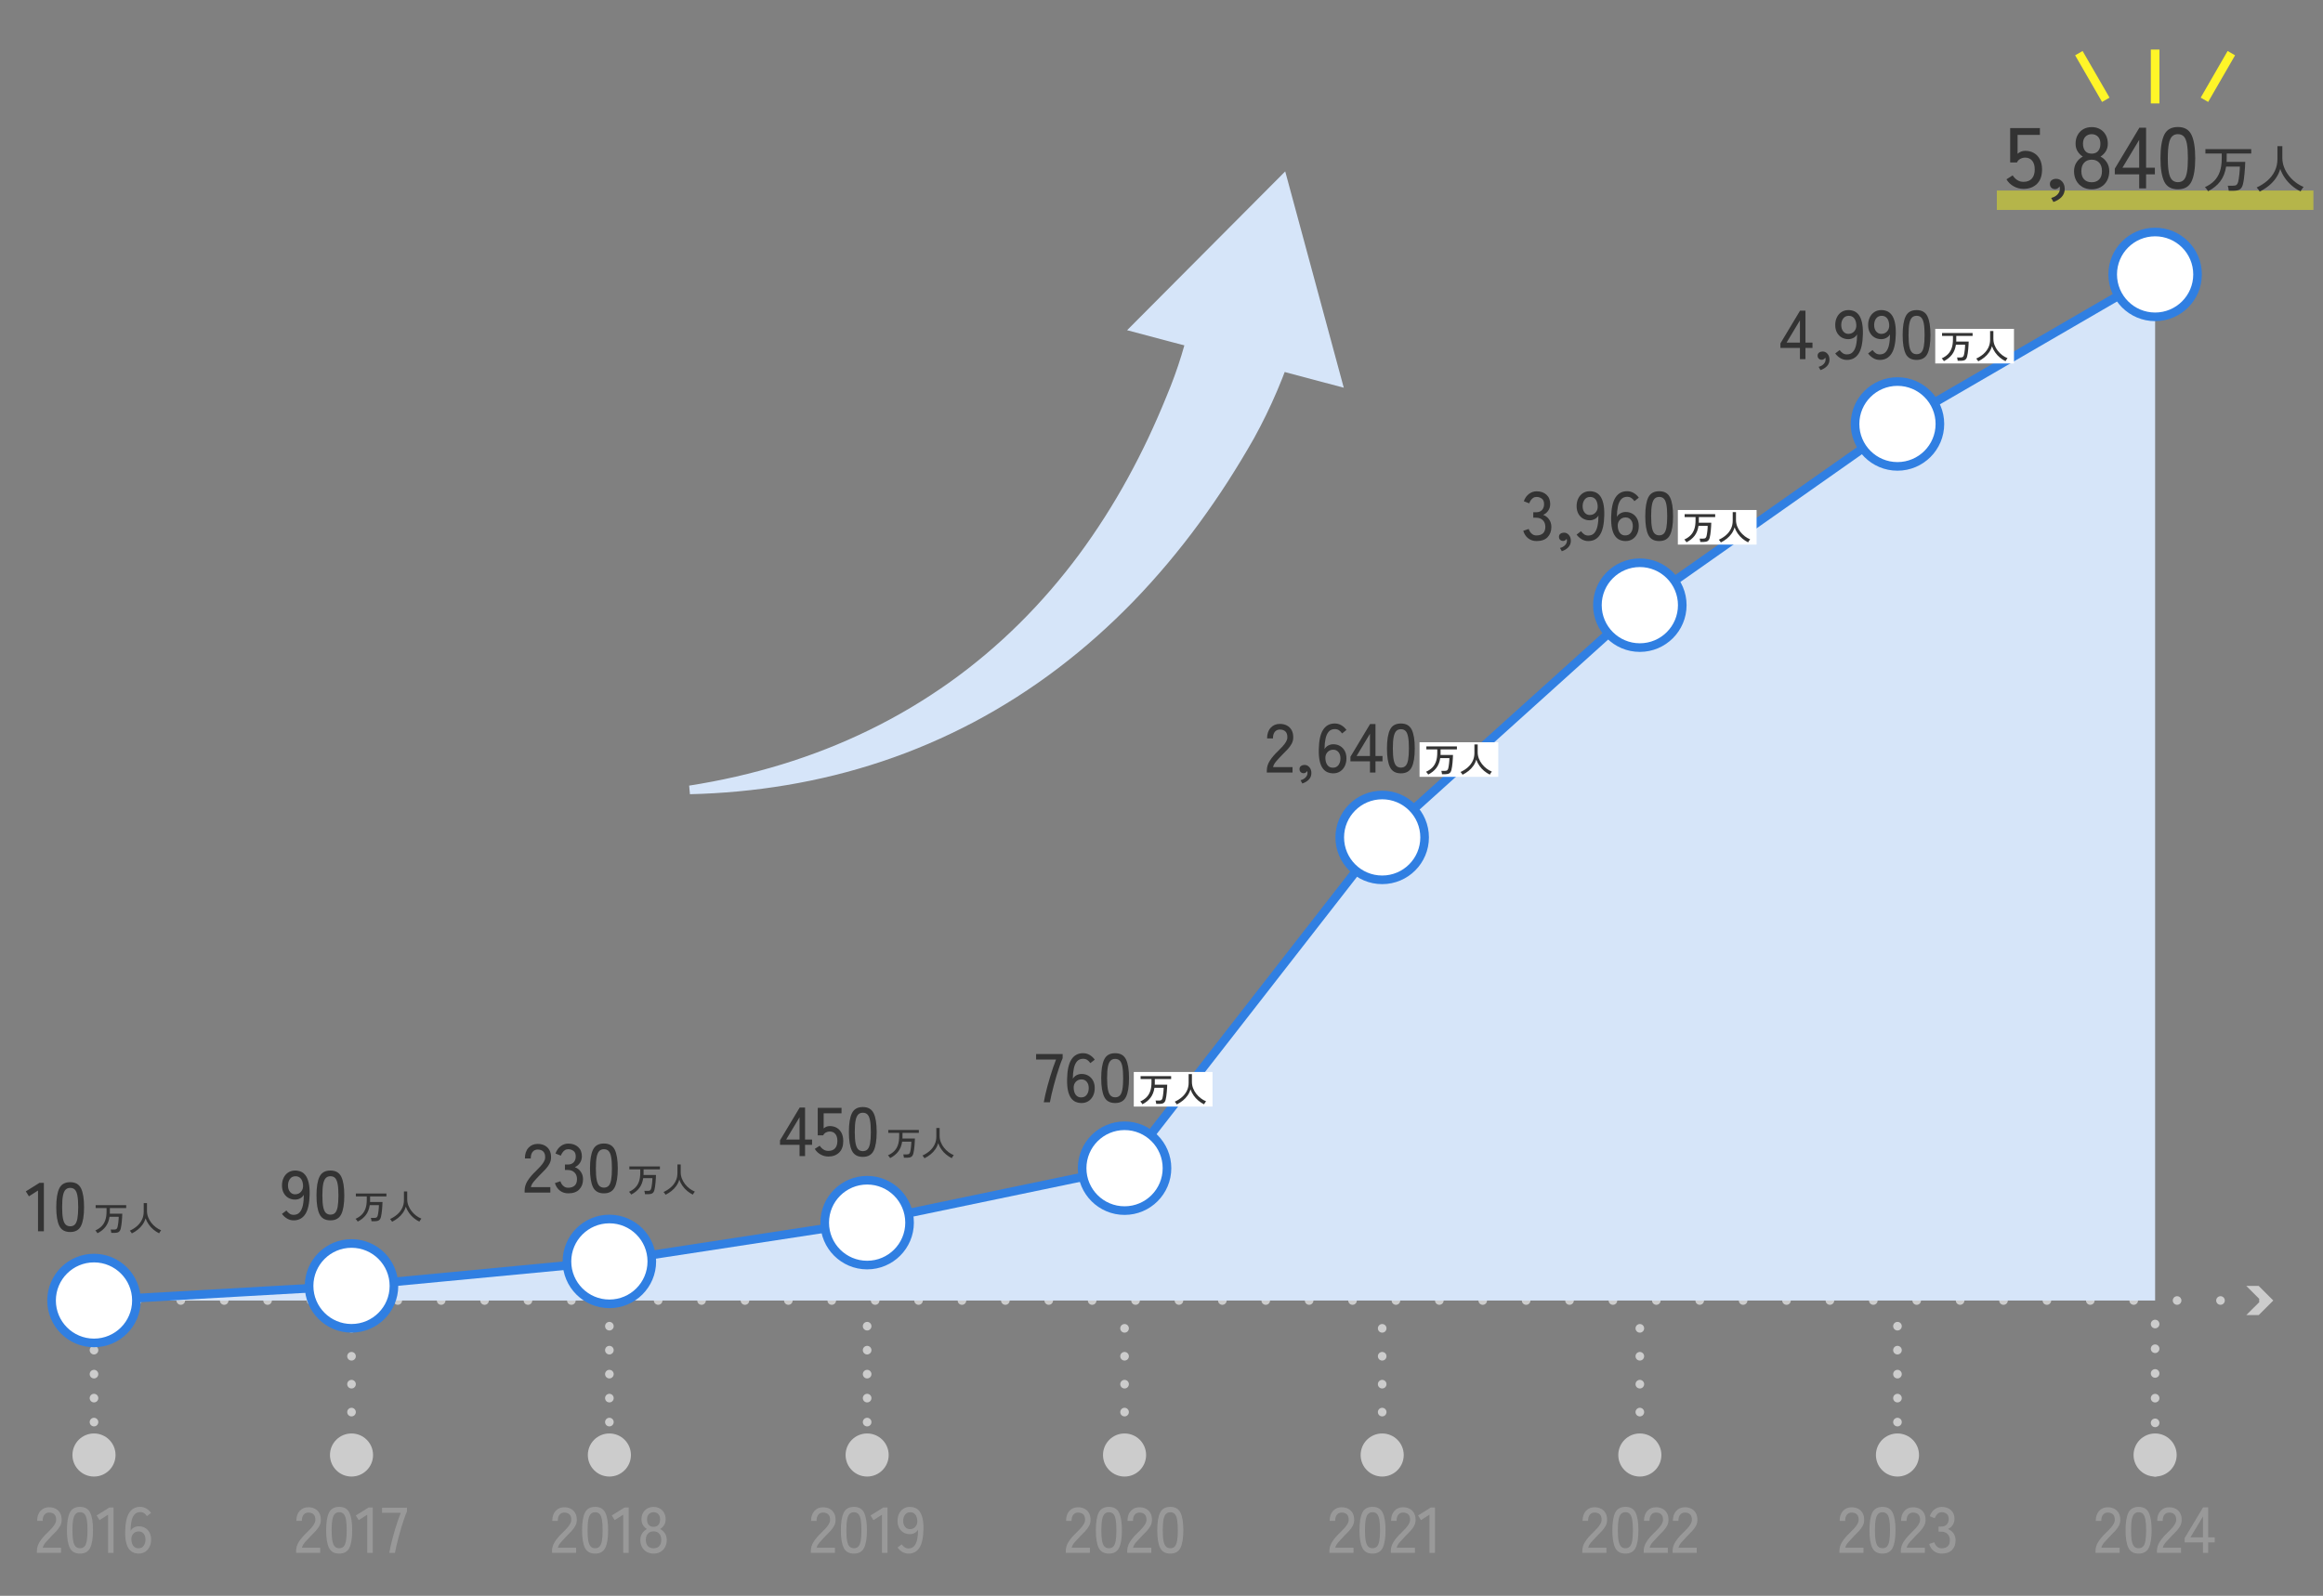 <?xml version="1.0" encoding="UTF-8"?>
<svg id="_数値" data-name="数値" xmlns="http://www.w3.org/2000/svg" viewBox="0 0 1078.05 740.75">
  <rect x="0" y="0" width="1078.05" height="740.75" fill="#808080" stroke="none"/>
  <defs>
    <style>
      .cls-1 {
        stroke-dasharray: 0 0 0 11.47;
      }

      .cls-1, .cls-2, .cls-3, .cls-4, .cls-5, .cls-6, .cls-7, .cls-8, .cls-9, .cls-10 {
        stroke-width: 4px;
      }

      .cls-1, .cls-2, .cls-3, .cls-4, .cls-5, .cls-7, .cls-11, .cls-8, .cls-10 {
        fill: none;
      }

      .cls-1, .cls-2, .cls-3, .cls-4, .cls-5, .cls-7, .cls-8 {
        stroke: #ccc;
        stroke-linecap: round;
        stroke-linejoin: round;
      }

      .cls-12, .cls-6, .cls-9 {
        fill: #fff;
      }

      .cls-2 {
        stroke-dasharray: 0 0 0 12.96;
      }

      .cls-3 {
        stroke-dasharray: 0 0 0 11.13;
      }

      .cls-4 {
        stroke-dasharray: 0 0 0 11.13;
      }

      .cls-13 {
        fill: #333;
      }

      .cls-5 {
        stroke-dasharray: 0 0 0 12.96;
      }

      .cls-6, .cls-11, .cls-9, .cls-10 {
        stroke-miterlimit: 10;
      }

      .cls-6, .cls-10 {
        stroke: #307fe2;
      }

      .cls-7 {
        stroke-dasharray: 0 0 0 20.14;
      }

      .cls-14 {
        fill: #999;
      }

      .cls-15 {
        fill: #ccc;
      }

      .cls-11 {
        opacity: .42;
        stroke: #ff0;
        stroke-width: 9px;
      }

      .cls-9 {
        stroke: #fff528;
      }

      .cls-16 {
        fill: #d6e5f9;
      }
    </style>
  </defs>
  <g>
    <line class="cls-8" x1="43.62" y1="603.67" x2="43.62" y2="603.67"/>
    <line class="cls-7" x1="63.76" y1="603.67" x2="1040.34" y2="603.67"/>
    <line class="cls-8" x1="1050.41" y1="603.67" x2="1050.41" y2="603.67"/>
    <polygon class="cls-15" points="1042.44 610.45 1049.23 603.67 1042.44 596.89 1048.2 596.89 1054.98 603.67 1048.2 610.45 1042.44 610.45"/>
  </g>
  <polyline class="cls-16" points="1000.14 603.67 1000.14 127.38 880.57 196.8 761.01 280.91 641.44 388.71 521.88 542.25 402.42 567.53 282.8 585.53 163.13 596.89 43.62 603.67 1000.14 603.67"/>
  <polyline class="cls-10" points="43.62 603.67 163.13 596.89 282.8 585.53 400.42 567.53 521.91 542.25 641.47 388.71 761.02 280.91 880.58 196.8 1000.14 127.38"/>
  <g>
    <line class="cls-8" x1="1000.14" y1="614.59" x2="1000.14" y2="614.59"/>
    <line class="cls-1" x1="1000.14" y1="626.06" x2="1000.14" y2="677.66"/>
    <line class="cls-8" x1="1000.14" y1="683.39" x2="1000.14" y2="683.39"/>
  </g>
  <g>
    <line class="cls-8" x1="880.57" y1="615.59" x2="880.57" y2="615.59"/>
    <line class="cls-3" x1="880.57" y1="626.72" x2="880.57" y2="676.82"/>
    <line class="cls-8" x1="880.57" y1="682.39" x2="880.57" y2="682.39"/>
  </g>
  <g>
    <line class="cls-8" x1="761.01" y1="616.59" x2="761.01" y2="616.59"/>
    <line class="cls-5" x1="761.01" y1="629.55" x2="761.01" y2="674.91"/>
    <line class="cls-8" x1="761.01" y1="681.39" x2="761.01" y2="681.39"/>
  </g>
  <g>
    <line class="cls-8" x1="641.44" y1="616.59" x2="641.44" y2="616.59"/>
    <line class="cls-5" x1="641.44" y1="629.55" x2="641.44" y2="674.91"/>
    <line class="cls-8" x1="641.44" y1="681.39" x2="641.44" y2="681.39"/>
  </g>
  <g>
    <line class="cls-8" x1="521.88" y1="616.59" x2="521.88" y2="616.59"/>
    <line class="cls-5" x1="521.88" y1="629.55" x2="521.88" y2="674.91"/>
    <line class="cls-8" x1="521.88" y1="681.39" x2="521.88" y2="681.39"/>
  </g>
  <g>
    <line class="cls-8" x1="402.42" y1="615.59" x2="402.42" y2="615.59"/>
    <line class="cls-4" x1="402.42" y1="626.72" x2="402.42" y2="676.82"/>
    <line class="cls-8" x1="402.42" y1="682.39" x2="402.42" y2="682.39"/>
  </g>
  <g>
    <line class="cls-8" x1="282.8" y1="615.59" x2="282.8" y2="615.59"/>
    <line class="cls-4" x1="282.8" y1="626.72" x2="282.8" y2="676.82"/>
    <line class="cls-8" x1="282.8" y1="682.39" x2="282.8" y2="682.39"/>
  </g>
  <g>
    <line class="cls-8" x1="163.13" y1="616.59" x2="163.13" y2="616.59"/>
    <line class="cls-2" x1="163.13" y1="629.55" x2="163.13" y2="674.91"/>
    <line class="cls-8" x1="163.13" y1="681.39" x2="163.13" y2="681.39"/>
  </g>
  <g>
    <line class="cls-8" x1="43.62" y1="615.59" x2="43.62" y2="615.59"/>
    <line class="cls-4" x1="43.62" y1="626.72" x2="43.62" y2="676.82"/>
    <line class="cls-8" x1="43.62" y1="682.39" x2="43.62" y2="682.39"/>
  </g>
  <circle class="cls-15" cx="43.62" cy="675.39" r="10"/>
  <circle class="cls-15" cx="163.13" cy="675.39" r="10"/>
  <circle class="cls-15" cx="282.8" cy="675.39" r="10"/>
  <circle class="cls-15" cx="402.42" cy="675.39" r="10"/>
  <circle class="cls-15" cx="521.88" cy="675.39" r="10"/>
  <circle class="cls-15" cx="641.44" cy="675.39" r="10"/>
  <circle class="cls-15" cx="761.01" cy="675.39" r="10"/>
  <circle class="cls-15" cx="880.57" cy="675.39" r="10"/>
  <circle class="cls-15" cx="1000.14" cy="675.39" r="10"/>
  <g>
    <path class="cls-14" d="m17.12,720.82v-.84c0-1.48.42-2.9,1.27-4.26.85-1.36,2.08-2.81,3.71-4.35.68-.66,1.31-1.31,1.91-1.96.59-.65,1.07-1.29,1.45-1.94.38-.64.58-1.26.6-1.86.04-1.18-.23-2.06-.81-2.64-.58-.58-1.4-.87-2.46-.87-.92,0-1.65.34-2.19,1.01s-.81,1.62-.81,2.86h-2.55c0-1.96.51-3.5,1.54-4.63,1.03-1.13,2.36-1.7,4-1.7,1.16,0,2.19.24,3.08.71.89.47,1.58,1.16,2.07,2.06.49.9.71,1.99.68,3.27-.02.94-.25,1.81-.69,2.62s-1.01,1.6-1.71,2.35c-.7.76-1.48,1.56-2.34,2.4-.96.98-1.83,1.93-2.62,2.83-.79.91-1.26,1.77-1.4,2.56h8.46v2.37h-11.19Z"/>
    <path class="cls-14" d="m37.13,721.15c-2.28,0-3.86-.89-4.74-2.67-.88-1.78-1.32-4.5-1.32-8.16s.44-6.38,1.32-8.17c.88-1.79,2.46-2.69,4.74-2.69s3.83.9,4.71,2.69c.88,1.79,1.32,4.51,1.32,8.17s-.44,6.38-1.32,8.16c-.88,1.78-2.45,2.67-4.71,2.67Zm0-2.49c.84,0,1.52-.25,2.02-.76s.88-1.38,1.11-2.6c.23-1.22.35-2.88.35-4.98s-.12-3.79-.35-5.01-.6-2.09-1.11-2.6c-.51-.51-1.19-.77-2.02-.77s-1.49.25-2.01.77c-.52.51-.9,1.38-1.14,2.6-.24,1.22-.36,2.89-.36,5.01s.12,3.76.36,4.98c.24,1.22.62,2.08,1.14,2.6.52.51,1.19.76,2.01.76Z"/>
    <path class="cls-14" d="m50.15,720.82v-17.73l-3.96,2.52-1.35-2.16,5.91-3.69h1.95v21.06h-2.55Z"/>
    <path class="cls-14" d="m64.4,721.15c-.88,0-1.71-.16-2.49-.48-.78-.32-1.47-.87-2.06-1.65-.59-.78-1.04-1.85-1.35-3.2s-.45-3.05-.4-5.11c.08-3.88.71-6.72,1.89-8.54,1.18-1.81,2.86-2.71,5.04-2.71,1.06,0,2.03.27,2.92.79.89.53,1.61,1.21,2.17,2.02l-1.92,1.5c-.38-.58-.82-1.04-1.33-1.38-.51-.34-1.12-.51-1.81-.51-1.1,0-1.98.37-2.62,1.1-.65.73-1.12,1.75-1.4,3.06-.28,1.31-.43,2.83-.45,4.54.38-.66.91-1.17,1.6-1.54.69-.37,1.43-.56,2.23-.56,1.08,0,2.05.25,2.91.75.86.5,1.54,1.21,2.04,2.12s.75,2.01.75,3.28-.24,2.38-.72,3.36-1.15,1.75-2.01,2.31c-.86.56-1.86.84-3,.84Zm-.15-2.46c1.06,0,1.87-.39,2.43-1.17.56-.78.84-1.74.84-2.88s-.29-2.05-.87-2.74c-.58-.69-1.34-1.04-2.28-1.04-1.04,0-1.89.38-2.55,1.12-.66.75-.94,1.71-.84,2.86.1,1.24.43,2.19.99,2.85.56.66,1.32.99,2.28.99Z"/>
  </g>
  <g>
    <path class="cls-14" d="m137.41,720.82v-.84c0-1.48.42-2.9,1.27-4.26.85-1.36,2.08-2.81,3.71-4.35.68-.66,1.31-1.31,1.91-1.96.59-.65,1.07-1.29,1.45-1.94.38-.64.58-1.26.6-1.86.04-1.18-.23-2.06-.81-2.64-.58-.58-1.4-.87-2.46-.87-.92,0-1.65.34-2.19,1.01s-.81,1.62-.81,2.86h-2.55c0-1.96.51-3.5,1.54-4.63,1.03-1.13,2.36-1.7,4-1.7,1.16,0,2.19.24,3.08.71.89.47,1.58,1.16,2.07,2.06.49.9.71,1.99.68,3.27-.02.94-.25,1.81-.69,2.62s-1.01,1.6-1.71,2.35c-.7.76-1.48,1.56-2.34,2.4-.96.98-1.83,1.93-2.62,2.83-.79.91-1.26,1.77-1.4,2.56h8.46v2.37h-11.19Z"/>
    <path class="cls-14" d="m157.42,721.15c-2.28,0-3.86-.89-4.74-2.67-.88-1.78-1.32-4.5-1.32-8.16s.44-6.38,1.32-8.17c.88-1.79,2.46-2.69,4.74-2.69s3.83.9,4.71,2.69c.88,1.79,1.32,4.51,1.32,8.17s-.44,6.38-1.32,8.16c-.88,1.78-2.45,2.67-4.71,2.67Zm0-2.49c.84,0,1.52-.25,2.02-.76s.88-1.38,1.11-2.6c.23-1.22.35-2.88.35-4.98s-.12-3.79-.35-5.01-.6-2.09-1.11-2.6c-.51-.51-1.19-.77-2.02-.77s-1.49.25-2.01.77c-.52.51-.9,1.38-1.14,2.6-.24,1.22-.36,2.89-.36,5.01s.12,3.76.36,4.98c.24,1.22.62,2.08,1.14,2.6.52.51,1.19.76,2.01.76Z"/>
    <path class="cls-14" d="m170.44,720.82v-17.73l-3.96,2.52-1.35-2.16,5.91-3.69h1.95v21.06h-2.55Z"/>
    <path class="cls-14" d="m180.66,720.82c.14-.88.35-1.92.62-3.12.27-1.2.58-2.48.94-3.82.36-1.35.75-2.72,1.17-4.11.42-1.39.85-2.73,1.29-4.03.44-1.3.87-2.47,1.29-3.51h-8.67v-2.4h11.55v1.8c-.4.92-.83,2.02-1.28,3.3-.45,1.28-.89,2.65-1.32,4.09-.43,1.45-.84,2.9-1.23,4.35-.39,1.45-.73,2.82-1.04,4.11-.3,1.29-.53,2.41-.69,3.35h-2.64Z"/>
  </g>
  <g>
    <path class="cls-14" d="m256.18,720.82v-.84c0-1.48.42-2.9,1.27-4.26s2.08-2.81,3.71-4.35c.68-.66,1.31-1.31,1.91-1.96.59-.65,1.07-1.29,1.45-1.93.38-.64.58-1.26.6-1.86.04-1.18-.23-2.06-.81-2.64s-1.4-.87-2.46-.87c-.92,0-1.65.33-2.19,1s-.81,1.62-.81,2.87h-2.55c0-1.96.51-3.5,1.54-4.63,1.03-1.13,2.36-1.7,4-1.7,1.16,0,2.19.24,3.08.71.89.47,1.58,1.16,2.07,2.05.49.9.71,1.99.68,3.27-.02.94-.25,1.81-.69,2.62-.44.81-1.01,1.59-1.71,2.35-.7.76-1.48,1.56-2.34,2.4-.96.98-1.83,1.92-2.62,2.83s-1.26,1.76-1.4,2.56h8.46v2.37h-11.19Z"/>
    <path class="cls-14" d="m276.19,721.15c-2.28,0-3.86-.89-4.74-2.67-.88-1.78-1.32-4.5-1.32-8.16s.44-6.38,1.32-8.17c.88-1.79,2.46-2.68,4.74-2.68s3.83.89,4.71,2.68c.88,1.79,1.32,4.51,1.32,8.17s-.44,6.38-1.32,8.16c-.88,1.78-2.45,2.67-4.71,2.67Zm0-2.49c.84,0,1.52-.25,2.02-.76.51-.51.88-1.38,1.11-2.59s.35-2.88.35-4.98-.12-3.79-.35-5.01-.6-2.08-1.11-2.59c-.51-.51-1.19-.77-2.02-.77s-1.49.25-2.01.77c-.52.51-.9,1.38-1.14,2.59-.24,1.22-.36,2.89-.36,5.01s.12,3.76.36,4.98c.24,1.22.62,2.08,1.14,2.59s1.19.76,2.01.76Z"/>
    <path class="cls-14" d="m289.21,720.82v-17.73l-3.96,2.52-1.35-2.16,5.91-3.69h1.95v21.06h-2.55Z"/>
    <path class="cls-14" d="m303.31,721.15c-1.2,0-2.27-.27-3.19-.79-.93-.53-1.66-1.28-2.18-2.24s-.78-2.06-.78-3.3c0-1.16.29-2.18.88-3.08.59-.89,1.31-1.55,2.18-1.99-.74-.46-1.35-1.07-1.81-1.82-.47-.75-.71-1.64-.71-2.68,0-1.14.24-2.15.72-3.02.48-.87,1.14-1.54,1.98-2.02.84-.48,1.81-.72,2.91-.72s2.07.24,2.91.72c.84.48,1.5,1.15,1.98,2.02s.72,1.88.72,3.02c0,1.04-.24,1.93-.72,2.68s-1.09,1.36-1.83,1.82c.88.44,1.61,1.1,2.19,1.99.58.89.87,1.92.87,3.08,0,1.24-.26,2.34-.78,3.3-.52.96-1.24,1.71-2.16,2.24-.92.53-1.98.79-3.18.79Zm0-2.46c1.1,0,1.97-.33,2.61-.99.64-.66.96-1.63.96-2.91s-.32-2.21-.96-2.91-1.51-1.05-2.61-1.05-1.98.35-2.62,1.05-.98,1.67-.98,2.91.33,2.25.98,2.91c.65.66,1.52.99,2.62.99Zm0-9.96c.96,0,1.71-.3,2.23-.92.53-.61.8-1.46.8-2.54s-.29-1.88-.85-2.46c-.57-.58-1.3-.87-2.18-.87s-1.63.29-2.19.87c-.56.58-.84,1.4-.84,2.46s.26,1.93.78,2.54c.52.61,1.27.92,2.25.92Z"/>
  </g>
  <g>
    <path class="cls-14" d="m376.28,720.82v-.84c0-1.48.42-2.9,1.27-4.26s2.08-2.81,3.71-4.35c.68-.66,1.31-1.31,1.91-1.96.59-.65,1.07-1.29,1.45-1.93.38-.64.58-1.26.6-1.86.04-1.18-.23-2.06-.81-2.64s-1.4-.87-2.46-.87c-.92,0-1.65.33-2.19,1s-.81,1.62-.81,2.87h-2.55c0-1.96.51-3.5,1.54-4.63,1.03-1.13,2.36-1.7,4-1.7,1.16,0,2.19.24,3.08.71.89.47,1.58,1.16,2.07,2.05.49.9.71,1.99.68,3.27-.02.94-.25,1.81-.69,2.62-.44.81-1.01,1.59-1.71,2.35-.7.76-1.48,1.56-2.34,2.4-.96.98-1.83,1.92-2.62,2.83s-1.26,1.76-1.4,2.56h8.46v2.37h-11.19Z"/>
    <path class="cls-14" d="m396.29,721.15c-2.28,0-3.86-.89-4.74-2.67-.88-1.78-1.32-4.5-1.32-8.16s.44-6.38,1.32-8.17c.88-1.79,2.46-2.68,4.74-2.68s3.83.89,4.71,2.68c.88,1.79,1.32,4.51,1.32,8.17s-.44,6.38-1.32,8.16c-.88,1.78-2.45,2.67-4.71,2.67Zm0-2.49c.84,0,1.52-.25,2.02-.76.51-.51.88-1.38,1.11-2.59s.35-2.88.35-4.98-.12-3.79-.35-5.01-.6-2.08-1.11-2.59c-.51-.51-1.19-.77-2.02-.77s-1.49.25-2.01.77c-.52.51-.9,1.38-1.14,2.59-.24,1.22-.36,2.89-.36,5.01s.12,3.76.36,4.98c.24,1.22.62,2.08,1.14,2.59s1.19.76,2.01.76Z"/>
    <path class="cls-14" d="m409.31,720.82v-17.73l-3.96,2.52-1.35-2.16,5.91-3.69h1.95v21.06h-2.55Z"/>
    <path class="cls-14" d="m421.61,721.15c-1.04,0-2-.27-2.88-.79-.88-.53-1.61-1.21-2.19-2.03l1.92-1.47c.4.56.85,1.02,1.36,1.37.51.35,1.1.53,1.79.53,1.12,0,2-.38,2.65-1.12s1.11-1.78,1.38-3.09c.27-1.31.41-2.81.41-4.51-.36.66-.89,1.17-1.58,1.54s-1.44.55-2.23.55c-1.06,0-2.02-.24-2.88-.73-.86-.49-1.54-1.2-2.06-2.12-.51-.92-.77-2.02-.77-3.3s.24-2.38.72-3.36c.48-.98,1.15-1.75,2.01-2.31s1.86-.84,3-.84c.88,0,1.71.16,2.49.48.78.32,1.46.87,2.04,1.65.58.78,1.03,1.84,1.35,3.19.32,1.35.46,3.06.42,5.12-.08,3.9-.71,6.75-1.89,8.55-1.18,1.8-2.87,2.7-5.07,2.7Zm.69-11.34c1.04,0,1.89-.38,2.55-1.16.66-.77.94-1.73.84-2.89-.1-1.24-.44-2.18-1.01-2.83-.57-.65-1.33-.98-2.26-.98-1.04,0-1.85.39-2.42,1.17-.57.78-.85,1.73-.85,2.85s.29,2.07.87,2.77c.58.71,1.34,1.07,2.28,1.07Z"/>
  </g>
  <g>
    <path class="cls-14" d="m494.61,720.82v-.84c0-1.48.42-2.9,1.27-4.26s2.08-2.81,3.71-4.35c.68-.66,1.31-1.31,1.91-1.96.59-.65,1.07-1.29,1.45-1.93.38-.64.58-1.26.6-1.86.04-1.18-.23-2.06-.81-2.64s-1.4-.87-2.46-.87c-.92,0-1.65.33-2.19,1s-.81,1.62-.81,2.87h-2.55c0-1.96.51-3.5,1.54-4.63,1.03-1.13,2.36-1.7,4-1.7,1.16,0,2.19.24,3.08.71.89.47,1.58,1.16,2.07,2.05.49.9.71,1.99.68,3.27-.02.94-.25,1.81-.69,2.62-.44.81-1.01,1.59-1.71,2.35-.7.76-1.48,1.56-2.34,2.4-.96.98-1.83,1.92-2.62,2.83s-1.26,1.76-1.4,2.56h8.46v2.37h-11.19Z"/>
    <path class="cls-14" d="m514.62,721.15c-2.28,0-3.86-.89-4.74-2.67-.88-1.78-1.32-4.5-1.32-8.16s.44-6.38,1.32-8.17c.88-1.79,2.46-2.68,4.74-2.68s3.83.89,4.71,2.68c.88,1.79,1.32,4.51,1.32,8.17s-.44,6.38-1.32,8.16c-.88,1.78-2.45,2.67-4.71,2.67Zm0-2.49c.84,0,1.52-.25,2.02-.76.51-.51.88-1.38,1.11-2.59s.35-2.88.35-4.98-.12-3.79-.35-5.01-.6-2.08-1.11-2.59c-.51-.51-1.19-.77-2.02-.77s-1.49.25-2.01.77c-.52.51-.9,1.38-1.14,2.59-.24,1.22-.36,2.89-.36,5.01s.12,3.76.36,4.98c.24,1.22.62,2.08,1.14,2.59s1.19.76,2.01.76Z"/>
    <path class="cls-14" d="m523.11,720.82v-.84c0-1.48.42-2.9,1.27-4.26s2.08-2.81,3.71-4.35c.68-.66,1.31-1.31,1.91-1.96.59-.65,1.07-1.29,1.45-1.93.38-.64.58-1.26.6-1.86.04-1.18-.23-2.06-.81-2.64s-1.4-.87-2.46-.87c-.92,0-1.65.33-2.19,1s-.81,1.62-.81,2.87h-2.55c0-1.96.51-3.5,1.54-4.63,1.03-1.13,2.36-1.7,4-1.7,1.16,0,2.19.24,3.08.71.89.47,1.58,1.16,2.07,2.05.49.9.71,1.99.68,3.27-.02.94-.25,1.81-.69,2.62-.44.81-1.01,1.59-1.71,2.35-.7.76-1.48,1.56-2.34,2.4-.96.98-1.83,1.92-2.62,2.83s-1.26,1.76-1.4,2.56h8.46v2.37h-11.19Z"/>
    <path class="cls-14" d="m543.12,721.15c-2.28,0-3.86-.89-4.74-2.67-.88-1.78-1.32-4.5-1.32-8.16s.44-6.38,1.32-8.17c.88-1.79,2.46-2.68,4.74-2.68s3.83.89,4.71,2.68c.88,1.79,1.32,4.51,1.32,8.17s-.44,6.38-1.32,8.16c-.88,1.78-2.45,2.67-4.71,2.67Zm0-2.49c.84,0,1.52-.25,2.02-.76.51-.51.88-1.38,1.11-2.59s.35-2.88.35-4.98-.12-3.79-.35-5.01-.6-2.08-1.11-2.59c-.51-.51-1.19-.77-2.02-.77s-1.49.25-2.01.77c-.52.51-.9,1.38-1.14,2.59-.24,1.22-.36,2.89-.36,5.01s.12,3.76.36,4.98c.24,1.22.62,2.08,1.14,2.59s1.19.76,2.01.76Z"/>
  </g>
  <g>
    <path class="cls-14" d="m616.95,720.82v-.84c0-1.48.42-2.9,1.27-4.26.85-1.36,2.08-2.81,3.71-4.35.68-.66,1.31-1.31,1.91-1.96.59-.65,1.07-1.29,1.45-1.94.38-.64.58-1.26.6-1.86.04-1.18-.23-2.06-.81-2.64-.58-.58-1.4-.87-2.46-.87-.92,0-1.65.34-2.19,1.01s-.81,1.62-.81,2.86h-2.55c0-1.96.51-3.5,1.54-4.63,1.03-1.13,2.36-1.7,4-1.7,1.16,0,2.19.24,3.08.71.89.47,1.58,1.16,2.07,2.06.49.9.71,1.99.68,3.27-.02.94-.25,1.81-.69,2.62s-1.01,1.6-1.71,2.35c-.7.76-1.48,1.56-2.34,2.4-.96.98-1.83,1.93-2.62,2.83-.79.91-1.26,1.77-1.4,2.56h8.46v2.37h-11.19Z"/>
    <path class="cls-14" d="m636.96,721.15c-2.28,0-3.86-.89-4.74-2.67-.88-1.78-1.32-4.5-1.32-8.16s.44-6.38,1.32-8.17c.88-1.79,2.46-2.69,4.74-2.69s3.83.9,4.71,2.69c.88,1.79,1.32,4.51,1.32,8.17s-.44,6.38-1.32,8.16c-.88,1.78-2.45,2.67-4.71,2.67Zm0-2.49c.84,0,1.52-.25,2.02-.76s.88-1.38,1.11-2.6c.23-1.22.35-2.88.35-4.98s-.12-3.79-.35-5.01-.6-2.09-1.11-2.6c-.51-.51-1.19-.77-2.02-.77s-1.49.25-2.01.77c-.52.51-.9,1.38-1.14,2.6-.24,1.22-.36,2.89-.36,5.01s.12,3.76.36,4.98c.24,1.22.62,2.08,1.14,2.6.52.51,1.19.76,2.01.76Z"/>
    <path class="cls-14" d="m645.45,720.82v-.84c0-1.48.42-2.9,1.27-4.26.85-1.36,2.08-2.81,3.71-4.35.68-.66,1.31-1.31,1.91-1.96.59-.65,1.07-1.29,1.45-1.94.38-.64.58-1.26.6-1.86.04-1.18-.23-2.06-.81-2.64-.58-.58-1.4-.87-2.46-.87-.92,0-1.65.34-2.19,1.01s-.81,1.62-.81,2.86h-2.55c0-1.96.51-3.5,1.54-4.63,1.03-1.13,2.36-1.7,4-1.7,1.16,0,2.19.24,3.08.71.89.47,1.58,1.16,2.07,2.06.49.9.71,1.99.68,3.27-.02.94-.25,1.81-.69,2.62s-1.01,1.6-1.71,2.35c-.7.76-1.48,1.56-2.34,2.4-.96.98-1.83,1.93-2.62,2.83-.79.91-1.26,1.77-1.4,2.56h8.46v2.37h-11.19Z"/>
    <path class="cls-14" d="m663.39,720.82v-17.73l-3.96,2.52-1.35-2.16,5.91-3.69h1.95v21.06h-2.55Z"/>
  </g>
  <g>
    <path class="cls-14" d="m734.31,720.82v-.84c0-1.48.42-2.9,1.27-4.26.85-1.36,2.08-2.81,3.71-4.35.68-.66,1.32-1.31,1.91-1.96.59-.65,1.08-1.29,1.46-1.94.38-.64.58-1.26.6-1.86.04-1.18-.23-2.06-.81-2.64-.58-.58-1.4-.87-2.46-.87-.92,0-1.65.34-2.19,1.01s-.81,1.62-.81,2.86h-2.55c0-1.96.51-3.5,1.54-4.63,1.03-1.13,2.36-1.7,4-1.7,1.16,0,2.18.24,3.08.71.89.47,1.58,1.16,2.07,2.06s.71,1.99.68,3.27c-.02.94-.25,1.81-.69,2.62-.44.81-1.01,1.6-1.71,2.35-.7.76-1.48,1.56-2.34,2.4-.96.98-1.83,1.93-2.62,2.83-.79.91-1.26,1.77-1.4,2.56h8.46v2.37h-11.19Z"/>
    <path class="cls-14" d="m754.32,721.15c-2.28,0-3.86-.89-4.74-2.67-.88-1.78-1.32-4.5-1.32-8.16s.44-6.38,1.32-8.17c.88-1.79,2.46-2.69,4.74-2.69s3.83.9,4.71,2.69c.88,1.79,1.32,4.51,1.32,8.17s-.44,6.38-1.32,8.16c-.88,1.78-2.45,2.67-4.71,2.67Zm0-2.49c.84,0,1.51-.25,2.02-.76.51-.51.88-1.38,1.11-2.6.23-1.22.34-2.88.34-4.98s-.12-3.79-.34-5.01c-.23-1.22-.6-2.09-1.11-2.6-.51-.51-1.18-.77-2.02-.77s-1.49.25-2.01.77c-.52.51-.9,1.38-1.14,2.6s-.36,2.89-.36,5.01.12,3.76.36,4.98c.24,1.22.62,2.08,1.14,2.6.52.51,1.19.76,2.01.76Z"/>
    <path class="cls-14" d="m762.81,720.82v-.84c0-1.48.42-2.9,1.28-4.26.85-1.36,2.08-2.81,3.71-4.35.68-.66,1.31-1.31,1.91-1.96.59-.65,1.07-1.29,1.45-1.94.38-.64.58-1.26.6-1.86.04-1.18-.23-2.06-.81-2.64-.58-.58-1.4-.87-2.46-.87-.92,0-1.65.34-2.19,1.01s-.81,1.62-.81,2.86h-2.55c0-1.96.51-3.5,1.54-4.63s2.37-1.7,4-1.7c1.16,0,2.19.24,3.08.71.89.47,1.58,1.16,2.07,2.06.49.9.71,1.99.67,3.27-.02.94-.25,1.81-.69,2.62-.44.81-1.01,1.6-1.71,2.35-.7.76-1.48,1.56-2.34,2.4-.96.98-1.83,1.93-2.62,2.83-.79.91-1.25,1.77-1.39,2.56h8.46v2.37h-11.19Z"/>
    <path class="cls-14" d="m776.22,720.82v-.84c0-1.48.42-2.9,1.27-4.26.85-1.36,2.08-2.81,3.71-4.35.68-.66,1.32-1.31,1.91-1.96.59-.65,1.08-1.29,1.46-1.94.38-.64.58-1.26.6-1.86.04-1.18-.23-2.06-.81-2.64-.58-.58-1.4-.87-2.46-.87-.92,0-1.65.34-2.19,1.01s-.81,1.62-.81,2.86h-2.55c0-1.96.51-3.5,1.54-4.63,1.03-1.13,2.36-1.7,4-1.7,1.16,0,2.18.24,3.08.71.89.47,1.58,1.16,2.07,2.06s.71,1.99.68,3.27c-.02.94-.25,1.81-.69,2.62-.44.81-1.01,1.6-1.71,2.35-.7.76-1.48,1.56-2.34,2.4-.96.98-1.83,1.93-2.62,2.83-.79.91-1.26,1.77-1.4,2.56h8.46v2.37h-11.19Z"/>
  </g>
  <g>
    <path class="cls-14" d="m853.62,720.82v-.84c0-1.48.42-2.9,1.27-4.26s2.08-2.81,3.71-4.35c.68-.66,1.31-1.31,1.91-1.96.59-.65,1.07-1.29,1.45-1.93.38-.64.58-1.26.6-1.86.04-1.18-.23-2.06-.81-2.64s-1.4-.87-2.46-.87c-.92,0-1.65.33-2.19,1s-.81,1.62-.81,2.87h-2.55c0-1.96.51-3.5,1.54-4.63,1.03-1.13,2.36-1.7,4-1.7,1.16,0,2.19.24,3.08.71.89.47,1.58,1.16,2.07,2.05.49.9.71,1.99.68,3.27-.02.94-.25,1.81-.69,2.62-.44.81-1.01,1.59-1.71,2.35-.7.76-1.48,1.56-2.34,2.4-.96.98-1.83,1.92-2.62,2.83s-1.26,1.76-1.4,2.56h8.46v2.37h-11.19Z"/>
    <path class="cls-14" d="m873.63,721.15c-2.28,0-3.86-.89-4.74-2.67-.88-1.78-1.32-4.5-1.32-8.16s.44-6.38,1.32-8.17c.88-1.79,2.46-2.68,4.74-2.68s3.83.89,4.71,2.68c.88,1.79,1.32,4.51,1.32,8.17s-.44,6.38-1.32,8.16c-.88,1.78-2.45,2.67-4.71,2.67Zm0-2.49c.84,0,1.52-.25,2.02-.76.51-.51.88-1.38,1.11-2.59s.35-2.88.35-4.98-.12-3.79-.35-5.01-.6-2.08-1.11-2.59c-.51-.51-1.19-.77-2.02-.77s-1.49.25-2.01.77c-.52.51-.9,1.38-1.14,2.59-.24,1.22-.36,2.89-.36,5.01s.12,3.76.36,4.98c.24,1.22.62,2.08,1.14,2.59s1.19.76,2.01.76Z"/>
    <path class="cls-14" d="m882.12,720.82v-.84c0-1.48.42-2.9,1.27-4.26s2.08-2.81,3.71-4.35c.68-.66,1.31-1.31,1.91-1.96.59-.65,1.07-1.29,1.45-1.93.38-.64.58-1.26.6-1.86.04-1.18-.23-2.06-.81-2.64s-1.4-.87-2.46-.87c-.92,0-1.65.33-2.19,1s-.81,1.62-.81,2.87h-2.55c0-1.96.51-3.5,1.54-4.63,1.03-1.13,2.36-1.7,4-1.7,1.16,0,2.19.24,3.08.71.89.47,1.58,1.16,2.07,2.05.49.9.71,1.99.68,3.27-.02.94-.25,1.81-.69,2.62-.44.81-1.01,1.59-1.71,2.35-.7.76-1.48,1.56-2.34,2.4-.96.98-1.83,1.92-2.62,2.83s-1.26,1.76-1.4,2.56h8.46v2.37h-11.19Z"/>
    <path class="cls-14" d="m901.11,721.15c-1.42,0-2.64-.39-3.66-1.18s-1.74-1.88-2.16-3.29l2.37-.81c.12.42.32.85.6,1.28.28.43.65.79,1.11,1.09.46.3,1.02.45,1.68.45,1.2,0,2.14-.3,2.82-.92.68-.61,1.02-1.56,1.02-2.87,0-1.18-.36-2.13-1.09-2.85-.73-.72-1.71-1.08-2.93-1.08h-1.23v-2.37h1.23c1.14,0,2-.33,2.6-.99.59-.66.88-1.5.88-2.52,0-1.14-.33-1.95-1-2.43-.67-.48-1.44-.72-2.29-.72-.58,0-1.08.15-1.5.45s-.77.67-1.05,1.09c-.28.43-.49.85-.63,1.25l-2.34-.93c.52-1.4,1.28-2.47,2.28-3.21,1-.74,2.1-1.11,3.3-1.11,1.76,0,3.18.5,4.27,1.49,1.09.99,1.64,2.33,1.64,4.04,0,1.08-.28,2.04-.84,2.88s-1.3,1.46-2.22,1.86c1.06.38,1.92,1.04,2.58,1.98.66.94.99,2.03.99,3.27,0,1.82-.54,3.3-1.63,4.44-1.09,1.14-2.69,1.71-4.79,1.71Z"/>
  </g>
  <g>
    <path class="cls-14" d="m972.48,720.82v-.84c0-1.48.42-2.9,1.27-4.26s2.08-2.81,3.71-4.35c.68-.66,1.31-1.31,1.91-1.96.59-.65,1.07-1.29,1.45-1.93.38-.64.58-1.26.6-1.86.04-1.18-.23-2.06-.81-2.64s-1.4-.87-2.46-.87c-.92,0-1.65.33-2.19,1s-.81,1.62-.81,2.87h-2.55c0-1.96.51-3.5,1.54-4.63,1.03-1.13,2.36-1.7,4-1.7,1.16,0,2.19.24,3.08.71.89.47,1.58,1.16,2.07,2.05.49.9.71,1.99.68,3.27-.02.94-.25,1.81-.69,2.62-.44.81-1.01,1.59-1.71,2.35-.7.76-1.48,1.56-2.34,2.4-.96.98-1.83,1.92-2.62,2.83s-1.26,1.76-1.4,2.56h8.46v2.37h-11.19Z"/>
    <path class="cls-14" d="m992.49,721.15c-2.28,0-3.86-.89-4.74-2.67-.88-1.78-1.32-4.5-1.32-8.16s.44-6.38,1.32-8.17c.88-1.79,2.46-2.68,4.74-2.68s3.83.89,4.71,2.68c.88,1.79,1.32,4.51,1.32,8.17s-.44,6.38-1.32,8.16c-.88,1.78-2.45,2.67-4.71,2.67Zm0-2.49c.84,0,1.52-.25,2.02-.76.51-.51.88-1.38,1.11-2.59s.35-2.88.35-4.98-.12-3.79-.35-5.01-.6-2.08-1.11-2.59c-.51-.51-1.19-.77-2.02-.77s-1.49.25-2.01.77c-.52.51-.9,1.38-1.14,2.59-.24,1.22-.36,2.89-.36,5.01s.12,3.76.36,4.98c.24,1.22.62,2.08,1.14,2.59s1.19.76,2.01.76Z"/>
    <path class="cls-14" d="m1000.98,720.82v-.84c0-1.48.42-2.9,1.27-4.26s2.08-2.81,3.71-4.35c.68-.66,1.31-1.31,1.91-1.96.59-.65,1.07-1.29,1.45-1.93.38-.64.58-1.26.6-1.86.04-1.18-.23-2.06-.81-2.64s-1.4-.87-2.46-.87c-.92,0-1.65.33-2.19,1s-.81,1.62-.81,2.87h-2.55c0-1.96.51-3.5,1.54-4.63,1.03-1.13,2.36-1.7,4-1.7,1.16,0,2.19.24,3.08.71.89.47,1.58,1.16,2.07,2.05.49.9.71,1.99.68,3.27-.02.94-.25,1.81-.69,2.62-.44.81-1.01,1.59-1.71,2.35-.7.76-1.48,1.56-2.34,2.4-.96.98-1.83,1.92-2.62,2.83s-1.26,1.76-1.4,2.56h8.46v2.37h-11.19Z"/>
    <path class="cls-14" d="m1022.34,720.82v-4.89h-8.49v-1.98l8.55-14.25h2.34v13.92h3.06v2.31h-3.06v4.89h-2.4Zm-5.82-7.2h5.82v-9.69l-5.82,9.69Z"/>
  </g>
  <circle class="cls-6" cx="521.88" cy="542.25" r="19.69"/>
  <circle class="cls-6" cx="641.44" cy="388.71" r="19.69"/>
  <circle class="cls-6" cx="761.01" cy="280.91" r="19.69"/>
  <circle class="cls-6" cx="880.57" cy="196.8" r="19.69"/>
  <circle class="cls-6" cx="1000.14" cy="127.38" r="19.69"/>
  <circle class="cls-6" cx="402.42" cy="567.53" r="19.69"/>
  <circle class="cls-6" cx="282.8" cy="585.53" r="19.69"/>
  <circle class="cls-6" cx="163.13" cy="596.89" r="19.69"/>
  <circle class="cls-6" cx="43.62" cy="603.67" r="19.69"/>
  <line class="cls-11" x1="926.68" y1="92.94" x2="1073.6" y2="92.94"/>
  <g>
    <g>
      <path class="cls-13" d="m939.03,87.68c-1.6,0-3.11-.4-4.54-1.2-1.43-.8-2.54-1.88-3.34-3.24l2.88-1.84c.61.93,1.33,1.67,2.16,2.2.83.53,1.77.8,2.84.8,1.71,0,3.01-.5,3.9-1.5.89-1,1.34-2.41,1.34-4.22s-.39-3.12-1.18-4.08c-.79-.96-1.87-1.44-3.26-1.44-.83,0-1.59.2-2.3.6-.71.4-1.21.95-1.5,1.64h-3.16v-15.96h13.8v3.16h-10.36v8.76c1.04-.91,2.23-1.36,3.56-1.36,1.49,0,2.83.33,4,1,1.17.67,2.1,1.65,2.78,2.94.68,1.29,1.02,2.87,1.02,4.74,0,2.91-.79,5.13-2.38,6.68-1.59,1.55-3.67,2.32-6.26,2.32Z"/>
      <path class="cls-13" d="m952.95,93.76l-1.04-1.88c1.25-.32,2.24-.87,2.96-1.66.72-.79,1.08-1.65,1.08-2.58,0-.43-.07-.8-.2-1.12-.19.37-.47.68-.84.92-.37.24-.77.36-1.2.36-.67,0-1.23-.21-1.7-.64-.47-.43-.7-1.01-.7-1.76s.27-1.33.8-1.74c.53-.41,1.17-.63,1.92-.66,1.17-.05,2.16.37,2.96,1.26.8.89,1.2,2.05,1.2,3.46s-.48,2.71-1.44,3.72c-.96,1.01-2.23,1.79-3.8,2.32Z"/>
      <path class="cls-13" d="m970.71,87.88c-1.6,0-3.02-.35-4.26-1.06-1.24-.71-2.21-1.7-2.9-2.98-.69-1.28-1.04-2.75-1.04-4.4,0-1.55.39-2.91,1.18-4.1.79-1.19,1.75-2.07,2.9-2.66-.99-.61-1.79-1.42-2.42-2.42-.63-1-.94-2.19-.94-3.58,0-1.52.32-2.86.96-4.02.64-1.16,1.52-2.06,2.64-2.7,1.12-.64,2.41-.96,3.88-.96s2.76.32,3.88.96,2,1.54,2.64,2.7c.64,1.16.96,2.5.96,4.02,0,1.39-.32,2.58-.96,3.58-.64,1-1.45,1.81-2.44,2.42,1.17.59,2.15,1.47,2.92,2.66.77,1.19,1.16,2.55,1.16,4.1,0,1.65-.35,3.12-1.04,4.4-.69,1.28-1.65,2.27-2.88,2.98-1.23.71-2.64,1.06-4.24,1.06Zm0-3.28c1.47,0,2.63-.44,3.48-1.32.85-.88,1.28-2.17,1.28-3.88s-.43-2.95-1.28-3.88c-.85-.93-2.01-1.4-3.48-1.4s-2.63.47-3.5,1.4c-.87.93-1.3,2.23-1.3,3.88s.43,3,1.3,3.88c.87.88,2.03,1.32,3.5,1.32Zm0-13.28c1.28,0,2.27-.41,2.98-1.22.71-.81,1.06-1.94,1.06-3.38s-.38-2.51-1.14-3.28c-.76-.77-1.73-1.16-2.9-1.16s-2.17.39-2.92,1.16c-.75.77-1.12,1.87-1.12,3.28s.35,2.57,1.04,3.38c.69.81,1.69,1.22,3,1.22Z"/>
      <path class="cls-13" d="m992.75,87.44v-6.52h-11.32v-2.64l11.4-19h3.12v18.56h4.08v3.08h-4.08v6.52h-3.2Zm-7.76-9.6h7.76v-12.92l-7.76,12.92Z"/>
      <path class="cls-13" d="m1010.71,87.88c-3.04,0-5.15-1.19-6.32-3.56-1.17-2.37-1.76-6-1.76-10.88s.59-8.51,1.76-10.9c1.17-2.39,3.28-3.58,6.32-3.58s5.11,1.19,6.28,3.58c1.17,2.39,1.76,6.02,1.76,10.9s-.59,8.51-1.76,10.88c-1.17,2.37-3.27,3.56-6.28,3.56Zm0-3.32c1.12,0,2.02-.34,2.7-1.02s1.17-1.83,1.48-3.46c.31-1.63.46-3.84.46-6.64s-.15-5.05-.46-6.68c-.31-1.63-.8-2.78-1.48-3.46s-1.58-1.02-2.7-1.02-1.99.34-2.68,1.02c-.69.68-1.2,1.83-1.52,3.46-.32,1.63-.48,3.85-.48,6.68s.16,5.01.48,6.64c.32,1.63.83,2.78,1.52,3.46.69.68,1.59,1.02,2.68,1.02Z"/>
    </g>
    <g>
      <path class="cls-13" d="m1024.72,88.79c-.14-.27-.37-.61-.67-1.01-.3-.4-.58-.7-.82-.89,1.73-.78,3.17-1.76,4.33-2.93s2.03-2.6,2.62-4.3c.58-1.7.88-3.73.88-6.1v-2.3h-7.58v-2.04h21.26v2.04h-11.38v2.3c0,.27,0,.54-.01.8,0,.26-.02.52-.04.78h8.66c-.02.69-.05,1.5-.11,2.44-.06.94-.13,1.9-.22,2.89-.09.99-.2,1.93-.32,2.82-.13.89-.27,1.64-.43,2.24-.27,1.12-.74,1.9-1.4,2.34-.66.44-1.6.66-2.8.66h-2.38c-.03-.32-.09-.72-.18-1.2-.09-.48-.18-.86-.28-1.13h2.45c.75,0,1.28-.12,1.6-.37.31-.25.56-.68.76-1.31.11-.42.22-.94.31-1.56s.18-1.29.26-2c.08-.71.14-1.39.18-2.03.04-.64.06-1.18.06-1.61h-6.38c-.42,2.75-1.33,5.05-2.74,6.89-1.41,1.84-3.29,3.36-5.64,4.56Z"/>
      <path class="cls-13" d="m1048.68,88.93c-.16-.27-.38-.6-.66-1-.28-.39-.53-.69-.76-.9,1.92-.88,3.6-1.96,5.05-3.24,1.45-1.28,2.58-2.76,3.38-4.43.81-1.67,1.21-3.51,1.21-5.51v-6.02h2.28v5.4c0,1.54.27,3,.8,4.4.54,1.4,1.27,2.69,2.2,3.88.93,1.18,1.98,2.22,3.16,3.12,1.18.9,2.41,1.61,3.71,2.14-.13.14-.29.35-.48.61-.19.26-.37.53-.54.8-.17.27-.3.5-.4.67-1.42-.7-2.75-1.58-3.98-2.62-1.23-1.04-2.31-2.22-3.24-3.54-.93-1.32-1.66-2.75-2.21-4.28-.43,1.55-1.11,2.98-2.03,4.3-.92,1.31-2.02,2.49-3.3,3.53-1.28,1.04-2.68,1.94-4.2,2.69Z"/>
    </g>
  </g>
  <g>
    <g>
      <path class="cls-13" d="m835.31,166.72v-5.22h-9.06v-2.11l9.12-15.2h2.5v14.85h3.26v2.46h-3.26v5.22h-2.56Zm-6.21-7.68h6.21v-10.34l-6.21,10.34Z"/>
      <path class="cls-13" d="m844.82,171.77l-.83-1.5c1-.26,1.79-.7,2.37-1.33.58-.63.86-1.32.86-2.06,0-.34-.05-.64-.16-.9-.15.3-.37.54-.67.74-.3.19-.62.29-.96.29-.53,0-.99-.17-1.36-.51-.37-.34-.56-.81-.56-1.41s.21-1.06.64-1.39c.43-.33.94-.51,1.54-.53.94-.04,1.73.29,2.37,1.01.64.71.96,1.64.96,2.77s-.38,2.17-1.15,2.98c-.77.81-1.78,1.43-3.04,1.86Z"/>
      <path class="cls-13" d="m857.1,167.07c-1.11,0-2.13-.28-3.07-.85-.94-.57-1.72-1.29-2.34-2.16l2.05-1.57c.43.6.91,1.08,1.46,1.46.54.37,1.18.56,1.9.56,1.19,0,2.14-.4,2.83-1.2s1.18-1.9,1.47-3.3.43-3,.43-4.82c-.38.7-.94,1.25-1.68,1.65-.74.39-1.53.59-2.38.59-1.13,0-2.16-.26-3.07-.78-.92-.52-1.65-1.27-2.19-2.26-.54-.98-.82-2.15-.82-3.52s.26-2.54.77-3.58c.51-1.05,1.23-1.87,2.14-2.46.92-.6,1.98-.9,3.2-.9.94,0,1.82.17,2.66.51.83.34,1.56.93,2.18,1.76s1.1,1.97,1.44,3.41c.34,1.44.49,3.26.45,5.46-.09,4.16-.76,7.2-2.02,9.12s-3.06,2.88-5.41,2.88Zm.74-12.1c1.11,0,2.02-.41,2.72-1.23.7-.82,1-1.85.9-3.09-.11-1.32-.46-2.33-1.07-3.02s-1.41-1.04-2.42-1.04c-1.11,0-1.97.42-2.58,1.25-.61.83-.91,1.84-.91,3.04s.31,2.2.93,2.96c.62.76,1.43,1.14,2.43,1.14Z"/>
      <path class="cls-13" d="m872.37,167.07c-1.11,0-2.13-.28-3.07-.85-.94-.57-1.72-1.29-2.34-2.16l2.05-1.57c.43.6.91,1.08,1.46,1.46.54.37,1.18.56,1.9.56,1.19,0,2.14-.4,2.83-1.2s1.18-1.9,1.47-3.3.43-3,.43-4.82c-.38.7-.94,1.25-1.68,1.65-.74.39-1.53.59-2.38.59-1.13,0-2.16-.26-3.07-.78-.92-.52-1.65-1.27-2.19-2.26-.54-.98-.82-2.15-.82-3.52s.26-2.54.77-3.58c.51-1.05,1.23-1.87,2.14-2.46.92-.6,1.98-.9,3.2-.9.94,0,1.82.17,2.66.51.83.34,1.56.93,2.18,1.76s1.1,1.97,1.44,3.41c.34,1.44.49,3.26.45,5.46-.09,4.16-.76,7.2-2.02,9.12s-3.06,2.88-5.41,2.88Zm.74-12.1c1.11,0,2.02-.41,2.72-1.23.7-.82,1-1.85.9-3.09-.11-1.32-.46-2.33-1.07-3.02s-1.41-1.04-2.42-1.04c-1.11,0-1.97.42-2.58,1.25-.61.83-.91,1.84-.91,3.04s.31,2.2.93,2.96c.62.76,1.43,1.14,2.43,1.14Z"/>
      <path class="cls-13" d="m889.45,167.07c-2.43,0-4.12-.95-5.06-2.85-.94-1.9-1.41-4.8-1.41-8.7s.47-6.81,1.41-8.72c.94-1.91,2.62-2.86,5.06-2.86s4.08.96,5.02,2.86c.94,1.91,1.41,4.82,1.41,8.72s-.47,6.81-1.41,8.7c-.94,1.9-2.61,2.85-5.02,2.85Zm0-2.66c.9,0,1.62-.27,2.16-.82s.94-1.47,1.18-2.77c.24-1.3.37-3.07.37-5.31s-.12-4.04-.37-5.34c-.25-1.3-.64-2.22-1.18-2.77s-1.26-.82-2.16-.82-1.59.27-2.14.82-.96,1.47-1.22,2.77c-.26,1.3-.38,3.08-.38,5.34s.13,4.01.38,5.31c.26,1.3.66,2.22,1.22,2.77s1.27.82,2.14.82Z"/>
    </g>
    <g>
      <rect class="cls-12" x="898.1" y="152.65" width="36.54" height="16.06"/>
      <g>
        <path class="cls-13" d="m902.1,167.61c-.1-.18-.25-.41-.45-.67s-.38-.46-.54-.59c1.15-.52,2.11-1.17,2.89-1.95.77-.78,1.35-1.73,1.74-2.86s.58-2.49.58-4.06v-1.54h-5.06v-1.36h14.18v1.36h-7.58v1.54c0,.18,0,.36,0,.54,0,.18-.01.35-.02.52h5.78c-.01.46-.03,1-.07,1.62s-.09,1.27-.14,1.93-.13,1.29-.22,1.88-.18,1.09-.29,1.5c-.18.75-.49,1.27-.94,1.56-.44.29-1.06.44-1.86.44h-1.58c-.02-.21-.06-.48-.12-.8-.06-.32-.12-.57-.18-.75h1.63c.5,0,.86-.08,1.06-.25.21-.17.38-.46.5-.87.07-.28.14-.62.21-1.04s.12-.86.18-1.34.09-.93.12-1.35c.03-.43.04-.78.04-1.07h-4.26c-.28,1.83-.89,3.37-1.82,4.59-.94,1.23-2.19,2.24-3.76,3.04Z"/>
        <path class="cls-13" d="m918.06,167.71c-.11-.18-.25-.4-.44-.66-.19-.26-.35-.46-.5-.6,1.28-.59,2.4-1.31,3.37-2.16s1.72-1.84,2.26-2.95c.54-1.11.81-2.34.81-3.67v-4.02h1.52v3.6c0,1.02.18,2,.54,2.94.36.93.85,1.79,1.46,2.58.62.79,1.32,1.48,2.1,2.08.78.6,1.61,1.07,2.47,1.42-.09.1-.19.23-.32.41-.13.18-.25.35-.36.54-.11.18-.2.33-.26.45-.95-.47-1.83-1.05-2.66-1.74s-1.54-1.48-2.16-2.36c-.62-.88-1.11-1.83-1.47-2.86-.29,1.03-.74,1.99-1.35,2.86-.61.87-1.35,1.66-2.2,2.35s-1.79,1.29-2.8,1.79Z"/>
      </g>
    </g>
  </g>
  <g>
    <g>
      <path class="cls-13" d="m713.11,251.15c-1.52,0-2.82-.42-3.9-1.26-1.09-.84-1.86-2.01-2.3-3.5l2.53-.86c.13.45.34.9.64,1.36.3.46.69.85,1.18,1.17.49.32,1.09.48,1.79.48,1.28,0,2.28-.33,3.01-.98.73-.65,1.09-1.67,1.09-3.06,0-1.26-.39-2.27-1.17-3.04-.78-.77-1.82-1.15-3.12-1.15h-1.31v-2.53h1.31c1.22,0,2.14-.35,2.77-1.06s.94-1.6.94-2.69c0-1.22-.36-2.08-1.07-2.59s-1.53-.77-2.45-.77c-.62,0-1.15.16-1.6.48-.45.32-.82.71-1.12,1.17-.3.46-.52.9-.67,1.33l-2.5-.99c.55-1.49,1.37-2.63,2.43-3.42,1.07-.79,2.24-1.18,3.52-1.18,1.88,0,3.4.53,4.56,1.58,1.16,1.06,1.74,2.49,1.74,4.3,0,1.15-.3,2.18-.9,3.07-.6.9-1.39,1.56-2.37,1.98,1.13.41,2.05,1.11,2.75,2.11s1.06,2.17,1.06,3.49c0,1.94-.58,3.52-1.74,4.74-1.16,1.22-2.86,1.82-5.1,1.82Z"/>
      <path class="cls-13" d="m724.79,255.86l-.83-1.5c1-.26,1.79-.7,2.37-1.33.58-.63.86-1.32.86-2.06,0-.34-.05-.64-.16-.9-.15.3-.37.54-.67.74-.3.19-.62.29-.96.29-.53,0-.99-.17-1.36-.51-.37-.34-.56-.81-.56-1.41s.21-1.06.64-1.39c.43-.33.94-.51,1.54-.53.94-.04,1.73.29,2.37,1.01.64.71.96,1.64.96,2.77s-.38,2.17-1.15,2.98c-.77.81-1.78,1.43-3.04,1.86Z"/>
      <path class="cls-13" d="m737.08,251.15c-1.11,0-2.13-.28-3.07-.85-.94-.57-1.72-1.29-2.34-2.16l2.05-1.57c.43.6.91,1.08,1.46,1.46.54.37,1.18.56,1.9.56,1.19,0,2.14-.4,2.83-1.2s1.18-1.9,1.47-3.3.43-3,.43-4.82c-.38.7-.94,1.25-1.68,1.65-.74.39-1.53.59-2.38.59-1.13,0-2.16-.26-3.07-.78-.92-.52-1.65-1.27-2.19-2.26-.54-.98-.82-2.15-.82-3.52s.26-2.54.77-3.58c.51-1.05,1.23-1.87,2.14-2.46.92-.6,1.98-.9,3.2-.9.94,0,1.82.17,2.66.51.83.34,1.56.93,2.18,1.76s1.1,1.97,1.44,3.41c.34,1.44.49,3.26.45,5.46-.09,4.16-.76,7.2-2.02,9.12s-3.06,2.88-5.41,2.88Zm.74-12.1c1.11,0,2.02-.41,2.72-1.23.7-.82,1-1.85.9-3.09-.11-1.32-.46-2.33-1.07-3.02s-1.41-1.04-2.42-1.04c-1.11,0-1.97.42-2.58,1.25-.61.83-.91,1.84-.91,3.04s.31,2.2.93,2.96c.62.76,1.43,1.14,2.43,1.14Z"/>
      <path class="cls-13" d="m754.42,251.15c-.94,0-1.82-.17-2.66-.51s-1.56-.93-2.19-1.76c-.63-.83-1.11-1.97-1.44-3.41-.33-1.44-.48-3.26-.43-5.46.08-4.14.76-7.17,2.02-9.1,1.26-1.93,3.05-2.9,5.38-2.9,1.13,0,2.17.28,3.12.85.95.57,1.72,1.29,2.32,2.16l-2.05,1.6c-.41-.62-.88-1.11-1.42-1.47-.54-.36-1.19-.54-1.94-.54-1.17,0-2.11.39-2.8,1.17-.69.78-1.19,1.87-1.49,3.26s-.46,3.01-.48,4.85c.41-.7.98-1.25,1.71-1.65.74-.39,1.53-.59,2.38-.59,1.15,0,2.19.27,3.1.8.92.53,1.64,1.29,2.18,2.26.53.97.8,2.14.8,3.5s-.26,2.54-.77,3.58c-.51,1.04-1.23,1.87-2.14,2.46-.92.6-1.98.9-3.2.9Zm-.16-2.62c1.13,0,1.99-.42,2.59-1.25.6-.83.9-1.86.9-3.07s-.31-2.19-.93-2.93c-.62-.74-1.43-1.1-2.43-1.1-1.11,0-2.02.4-2.72,1.2-.7.8-1,1.82-.9,3.06.11,1.32.46,2.34,1.06,3.04.6.7,1.41,1.06,2.43,1.06Z"/>
      <path class="cls-13" d="m770,251.15c-2.43,0-4.12-.95-5.06-2.85-.94-1.9-1.41-4.8-1.41-8.7s.47-6.81,1.41-8.72c.94-1.91,2.62-2.86,5.06-2.86s4.08.96,5.02,2.86c.94,1.91,1.41,4.82,1.41,8.72s-.47,6.81-1.41,8.7c-.94,1.9-2.61,2.85-5.02,2.85Zm0-2.66c.9,0,1.62-.27,2.16-.82s.94-1.47,1.18-2.77c.24-1.3.37-3.07.37-5.31s-.12-4.04-.37-5.34c-.25-1.3-.64-2.22-1.18-2.77s-1.26-.82-2.16-.82-1.59.27-2.14.82-.96,1.47-1.22,2.77c-.26,1.3-.38,3.08-.38,5.34s.13,4.01.38,5.31c.26,1.3.66,2.22,1.22,2.77s1.27.82,2.14.82Z"/>
    </g>
    <g>
      <rect class="cls-12" x="778.65" y="236.73" width="36.54" height="16.06"/>
      <g>
        <path class="cls-13" d="m782.64,251.7c-.1-.18-.25-.41-.45-.67s-.38-.46-.54-.59c1.15-.52,2.11-1.17,2.89-1.95.77-.78,1.35-1.73,1.74-2.86s.58-2.49.58-4.06v-1.54h-5.06v-1.36h14.18v1.36h-7.58v1.54c0,.18,0,.36,0,.54,0,.18-.01.35-.02.52h5.78c-.01.46-.03,1-.07,1.62s-.09,1.27-.14,1.93-.13,1.29-.22,1.88-.18,1.09-.29,1.5c-.18.75-.49,1.27-.94,1.56-.44.29-1.06.44-1.86.44h-1.58c-.02-.21-.06-.48-.12-.8-.06-.32-.12-.57-.18-.75h1.63c.5,0,.86-.08,1.06-.25.21-.17.38-.46.5-.87.07-.28.14-.62.21-1.04s.12-.86.18-1.34.09-.93.12-1.35c.03-.43.04-.78.04-1.07h-4.26c-.28,1.83-.89,3.37-1.82,4.59-.94,1.23-2.19,2.24-3.76,3.04Z"/>
        <path class="cls-13" d="m798.61,251.79c-.11-.18-.25-.4-.44-.66-.19-.26-.35-.46-.5-.6,1.28-.59,2.4-1.31,3.37-2.16s1.72-1.84,2.26-2.95c.54-1.11.81-2.34.81-3.67v-4.02h1.52v3.6c0,1.02.18,2,.54,2.94.36.93.85,1.79,1.46,2.58.62.79,1.32,1.48,2.1,2.08.78.6,1.61,1.07,2.47,1.42-.09.1-.19.23-.32.41-.13.18-.25.35-.36.54-.11.18-.2.33-.26.45-.95-.47-1.83-1.05-2.66-1.74s-1.54-1.48-2.16-2.36c-.62-.88-1.11-1.83-1.47-2.86-.29,1.03-.74,1.99-1.35,2.86-.61.87-1.35,1.66-2.2,2.35s-1.79,1.29-2.8,1.79Z"/>
      </g>
    </g>
  </g>
  <g>
    <g>
      <rect class="cls-12" x="658.78" y="344.54" width="36.54" height="16.06"/>
      <g>
        <path class="cls-13" d="m662.78,359.51c-.1-.18-.25-.41-.45-.67s-.38-.46-.54-.59c1.15-.52,2.11-1.17,2.89-1.95s1.35-1.73,1.74-2.86c.39-1.13.58-2.49.58-4.06v-1.54h-5.06v-1.36h14.18v1.36h-7.58v1.54c0,.18,0,.36,0,.54,0,.18-.01.35-.02.52h5.78c-.01.46-.03,1-.07,1.62s-.09,1.27-.14,1.93c-.06.66-.13,1.29-.22,1.88-.09.59-.18,1.09-.29,1.5-.18.75-.49,1.27-.94,1.56-.44.29-1.06.44-1.86.44h-1.58c-.02-.21-.06-.48-.12-.8s-.12-.57-.18-.75h1.63c.5,0,.86-.08,1.06-.25.21-.17.38-.46.5-.87.07-.28.14-.62.21-1.04s.12-.86.18-1.34.09-.93.12-1.35c.03-.43.04-.78.04-1.07h-4.26c-.28,1.83-.89,3.37-1.82,4.59-.94,1.23-2.19,2.24-3.76,3.04Z"/>
        <path class="cls-13" d="m678.74,359.61c-.11-.18-.25-.4-.44-.66-.19-.26-.35-.46-.5-.6,1.28-.59,2.4-1.31,3.37-2.16.97-.85,1.72-1.84,2.26-2.95.54-1.11.81-2.34.81-3.67v-4.02h1.52v3.6c0,1.02.18,2,.54,2.94.36.93.85,1.79,1.46,2.58.62.79,1.32,1.48,2.1,2.08.78.6,1.61,1.07,2.47,1.42-.09.1-.19.23-.32.41-.13.18-.25.35-.36.54-.11.18-.2.33-.26.45-.95-.47-1.83-1.05-2.66-1.74s-1.54-1.48-2.16-2.36c-.62-.88-1.11-1.83-1.47-2.86-.29,1.03-.74,1.99-1.35,2.86-.61.87-1.35,1.66-2.2,2.35s-1.79,1.29-2.8,1.79Z"/>
      </g>
    </g>
    <g>
      <path class="cls-13" d="m587.9,358.61v-.9c0-1.58.45-3.09,1.36-4.54.91-1.45,2.22-3,3.95-4.64.73-.7,1.4-1.4,2.03-2.1.63-.69,1.15-1.38,1.55-2.06.41-.68.62-1.34.64-1.98.04-1.26-.25-2.2-.86-2.82-.62-.62-1.49-.93-2.62-.93-.98,0-1.76.36-2.34,1.07-.58.71-.86,1.73-.86,3.06h-2.72c0-2.09.55-3.74,1.65-4.94,1.1-1.2,2.52-1.81,4.27-1.81,1.24,0,2.33.25,3.28.75.95.5,1.69,1.23,2.21,2.19.52.96.76,2.12.72,3.49-.02,1-.27,1.94-.74,2.8-.47.86-1.08,1.7-1.82,2.51-.75.81-1.58,1.66-2.5,2.56-1.02,1.05-1.96,2.05-2.8,3.02-.84.97-1.34,1.88-1.49,2.74h9.02v2.53h-11.94Z"/>
      <path class="cls-13" d="m604.38,363.67l-.83-1.5c1-.26,1.79-.7,2.37-1.33.58-.63.86-1.32.86-2.06,0-.34-.05-.64-.16-.9-.15.3-.37.54-.67.74-.3.19-.62.29-.96.29-.53,0-.99-.17-1.36-.51-.37-.34-.56-.81-.56-1.41s.21-1.06.64-1.39c.43-.33.94-.51,1.54-.53.94-.04,1.73.29,2.37,1.01.64.71.96,1.64.96,2.77s-.38,2.17-1.15,2.98c-.77.81-1.78,1.43-3.04,1.86Z"/>
      <path class="cls-13" d="m618.74,358.97c-.94,0-1.82-.17-2.66-.51-.83-.34-1.56-.93-2.19-1.76-.63-.83-1.11-1.97-1.44-3.41-.33-1.44-.48-3.26-.43-5.46.08-4.14.76-7.17,2.02-9.1,1.26-1.93,3.05-2.9,5.38-2.9,1.13,0,2.17.28,3.12.85.95.57,1.72,1.29,2.32,2.16l-2.05,1.6c-.41-.62-.88-1.11-1.42-1.47s-1.19-.54-1.94-.54c-1.17,0-2.11.39-2.8,1.17-.69.78-1.19,1.87-1.49,3.26s-.46,3.01-.48,4.85c.41-.7.98-1.25,1.71-1.65.74-.39,1.53-.59,2.38-.59,1.15,0,2.19.27,3.1.8.92.53,1.64,1.29,2.18,2.26.53.97.8,2.14.8,3.5s-.26,2.54-.77,3.58c-.51,1.05-1.23,1.87-2.14,2.46-.92.6-1.98.9-3.2.9Zm-.16-2.62c1.13,0,1.99-.42,2.59-1.25.6-.83.9-1.86.9-3.07s-.31-2.19-.93-2.93c-.62-.74-1.43-1.1-2.43-1.1-1.11,0-2.02.4-2.72,1.2-.7.8-1,1.82-.9,3.06.11,1.32.46,2.34,1.06,3.04.6.7,1.41,1.06,2.43,1.06Z"/>
      <path class="cls-13" d="m635.77,358.61v-5.22h-9.06v-2.11l9.12-15.2h2.5v14.85h3.26v2.46h-3.26v5.22h-2.56Zm-6.21-7.68h6.21v-10.34l-6.21,10.34Z"/>
      <path class="cls-13" d="m650.13,358.97c-2.43,0-4.12-.95-5.06-2.85-.94-1.9-1.41-4.8-1.41-8.7s.47-6.81,1.41-8.72c.94-1.91,2.62-2.86,5.06-2.86s4.08.96,5.02,2.86c.94,1.91,1.41,4.82,1.41,8.72s-.47,6.81-1.41,8.7c-.94,1.9-2.61,2.85-5.02,2.85Zm0-2.66c.9,0,1.62-.27,2.16-.82s.94-1.47,1.18-2.77c.24-1.3.37-3.07.37-5.31s-.12-4.04-.37-5.34c-.25-1.3-.64-2.22-1.18-2.77s-1.26-.82-2.16-.82-1.59.27-2.14.82-.96,1.47-1.22,2.77-.38,3.08-.38,5.34.13,4.01.38,5.31c.26,1.3.66,2.22,1.22,2.77s1.27.82,2.14.82Z"/>
    </g>
  </g>
  <g>
    <g>
      <path class="cls-13" d="m484.4,511.66c.15-.94.37-2.05.66-3.33.29-1.28.62-2.64,1.01-4.08.38-1.44.8-2.9,1.25-4.38.45-1.48.91-2.92,1.38-4.3.47-1.39.93-2.63,1.38-3.74h-9.25v-2.56h12.32v1.92c-.43.98-.88,2.15-1.36,3.52-.48,1.37-.95,2.82-1.41,4.37-.46,1.55-.9,3.09-1.31,4.64-.42,1.55-.78,3.01-1.1,4.38-.32,1.38-.57,2.57-.74,3.57h-2.82Z"/>
      <path class="cls-13" d="m501.93,512.01c-.94,0-1.82-.17-2.66-.51-.83-.34-1.56-.93-2.19-1.76-.63-.83-1.11-1.97-1.44-3.41-.33-1.44-.47-3.26-.43-5.46.08-4.14.76-7.17,2.02-9.1,1.26-1.93,3.05-2.9,5.38-2.9,1.13,0,2.17.28,3.12.85.95.57,1.72,1.29,2.32,2.16l-2.05,1.6c-.41-.62-.88-1.11-1.42-1.47s-1.19-.54-1.94-.54c-1.17,0-2.11.39-2.8,1.17-.69.78-1.19,1.87-1.49,3.26s-.46,3.01-.48,4.85c.41-.7.98-1.25,1.71-1.65.74-.39,1.53-.59,2.38-.59,1.15,0,2.19.27,3.1.8.92.53,1.64,1.29,2.18,2.26.53.97.8,2.14.8,3.5s-.26,2.54-.77,3.58-1.23,1.87-2.14,2.46c-.92.6-1.98.9-3.2.9Zm-.16-2.62c1.13,0,1.99-.42,2.59-1.25s.9-1.86.9-3.07-.31-2.19-.93-2.93c-.62-.74-1.43-1.1-2.43-1.1-1.11,0-2.02.4-2.72,1.2-.7.8-1,1.82-.9,3.06.11,1.32.46,2.34,1.06,3.04.6.7,1.41,1.06,2.43,1.06Z"/>
      <path class="cls-13" d="m517.52,512.01c-2.43,0-4.12-.95-5.06-2.85-.94-1.9-1.41-4.8-1.41-8.7s.47-6.81,1.41-8.72,2.62-2.86,5.06-2.86,4.08.96,5.02,2.86,1.41,4.82,1.41,8.72-.47,6.81-1.41,8.7c-.94,1.9-2.61,2.85-5.02,2.85Zm0-2.66c.9,0,1.62-.27,2.16-.82s.94-1.47,1.18-2.77c.25-1.3.37-3.07.37-5.31s-.12-4.04-.37-5.34-.64-2.22-1.18-2.77-1.26-.82-2.16-.82-1.59.27-2.14.82-.96,1.47-1.22,2.77-.38,3.08-.38,5.34.13,4.01.38,5.31c.26,1.3.66,2.22,1.22,2.77s1.27.82,2.14.82Z"/>
    </g>
    <g>
      <rect class="cls-12" x="526.16" y="497.59" width="36.54" height="16.06"/>
      <g>
        <path class="cls-13" d="m530.16,512.55c-.1-.18-.25-.41-.45-.67s-.38-.46-.54-.59c1.15-.52,2.11-1.17,2.89-1.95s1.35-1.73,1.74-2.86c.39-1.13.58-2.49.58-4.06v-1.54h-5.06v-1.36h14.18v1.36h-7.58v1.54c0,.18,0,.36,0,.54,0,.18-.01.35-.02.52h5.78c-.01.46-.03,1-.07,1.62s-.09,1.27-.14,1.93c-.06.66-.13,1.29-.22,1.88-.09.59-.18,1.09-.29,1.5-.18.75-.49,1.27-.94,1.56-.44.29-1.06.44-1.86.44h-1.58c-.02-.21-.06-.48-.12-.8s-.12-.57-.18-.75h1.63c.5,0,.86-.08,1.06-.25.21-.17.38-.46.5-.87.07-.28.14-.62.21-1.04s.12-.86.18-1.34.09-.93.12-1.35c.03-.43.04-.78.04-1.07h-4.26c-.28,1.83-.89,3.37-1.82,4.59-.94,1.23-2.19,2.24-3.76,3.04Z"/>
        <path class="cls-13" d="m546.12,512.65c-.11-.18-.25-.4-.44-.66-.19-.26-.35-.46-.5-.6,1.28-.59,2.4-1.31,3.37-2.16.97-.85,1.72-1.84,2.26-2.95.54-1.11.81-2.34.81-3.67v-4.02h1.52v3.6c0,1.02.18,2,.54,2.94.36.93.85,1.79,1.46,2.58.62.79,1.32,1.48,2.1,2.08.78.6,1.61,1.07,2.47,1.42-.09.1-.19.23-.32.41-.13.18-.25.35-.36.54-.11.18-.2.33-.26.45-.95-.47-1.83-1.05-2.66-1.74s-1.54-1.48-2.16-2.36c-.62-.88-1.11-1.83-1.47-2.86-.29,1.03-.74,1.99-1.35,2.86-.61.87-1.35,1.66-2.2,2.35s-1.79,1.29-2.8,1.79Z"/>
      </g>
    </g>
  </g>
  <g>
    <g>
      <path class="cls-13" d="m371.05,536.64v-5.22h-9.06v-2.11l9.12-15.2h2.5v14.85h3.26v2.46h-3.26v5.22h-2.56Zm-6.21-7.68h6.21v-10.34l-6.21,10.34Z"/>
      <path class="cls-13" d="m384.42,536.84c-1.28,0-2.49-.32-3.63-.96-1.14-.64-2.03-1.5-2.67-2.59l2.3-1.47c.49.75,1.07,1.33,1.73,1.76s1.42.64,2.27.64c1.37,0,2.41-.4,3.12-1.2.71-.8,1.07-1.93,1.07-3.38s-.31-2.5-.94-3.26-1.5-1.15-2.61-1.15c-.66,0-1.27.16-1.84.48-.57.32-.97.76-1.2,1.31h-2.53v-12.77h11.04v2.53h-8.29v7.01c.83-.73,1.78-1.09,2.85-1.09,1.19,0,2.26.27,3.2.8.94.53,1.68,1.32,2.22,2.35s.82,2.3.82,3.79c0,2.33-.63,4.11-1.9,5.34-1.27,1.24-2.94,1.86-5.01,1.86Z"/>
      <path class="cls-13" d="m400.42,537c-2.43,0-4.12-.95-5.06-2.85-.94-1.9-1.41-4.8-1.41-8.7s.47-6.81,1.41-8.72c.94-1.91,2.62-2.86,5.06-2.86s4.08.96,5.02,2.86c.94,1.91,1.41,4.82,1.41,8.72s-.47,6.81-1.41,8.7c-.94,1.9-2.61,2.85-5.02,2.85Zm0-2.66c.9,0,1.62-.27,2.16-.82s.94-1.47,1.18-2.77c.24-1.3.37-3.07.37-5.31s-.12-4.04-.37-5.34c-.25-1.3-.64-2.22-1.18-2.77s-1.26-.82-2.16-.82-1.59.27-2.14.82-.96,1.47-1.22,2.77-.38,3.08-.38,5.34.13,4.01.38,5.31c.26,1.3.66,2.22,1.22,2.77s1.27.82,2.14.82Z"/>
    </g>
    <g>
      <path class="cls-13" d="m413.07,537.54c-.1-.18-.25-.41-.45-.67-.2-.27-.38-.46-.54-.59,1.15-.52,2.11-1.17,2.89-1.95s1.36-1.73,1.74-2.86c.39-1.13.58-2.49.58-4.06v-1.54h-5.06v-1.36h14.18v1.36h-7.58v1.54c0,.18,0,.36,0,.54,0,.18-.01.35-.02.52h5.78c-.01.46-.03,1-.07,1.62-.04.62-.08,1.27-.14,1.93-.06.66-.13,1.29-.22,1.88-.09.59-.18,1.09-.29,1.5-.18.75-.49,1.27-.94,1.56s-1.06.44-1.86.44h-1.58c-.02-.21-.06-.48-.12-.8s-.12-.57-.18-.75h1.63c.5,0,.86-.08,1.06-.25s.38-.46.5-.87c.07-.28.14-.62.21-1.04.06-.42.12-.86.18-1.34.05-.47.09-.93.12-1.35.03-.43.04-.78.04-1.07h-4.26c-.28,1.83-.89,3.37-1.82,4.59s-2.19,2.24-3.76,3.04Z"/>
      <path class="cls-13" d="m429.03,537.64c-.11-.18-.25-.4-.44-.66-.19-.26-.36-.46-.5-.6,1.28-.59,2.4-1.31,3.37-2.16.97-.85,1.72-1.84,2.26-2.95.54-1.11.81-2.34.81-3.67v-4.02h1.52v3.6c0,1.02.18,2,.54,2.94.36.93.85,1.79,1.46,2.58.62.79,1.32,1.48,2.1,2.08.78.6,1.61,1.07,2.47,1.42-.08.1-.19.23-.32.41-.13.18-.25.35-.36.54-.11.18-.2.33-.26.45-.95-.47-1.83-1.05-2.66-1.74s-1.54-1.48-2.16-2.36c-.62-.88-1.11-1.83-1.47-2.86-.29,1.03-.74,1.99-1.35,2.86s-1.35,1.66-2.2,2.35-1.79,1.29-2.8,1.79Z"/>
    </g>
  </g>
  <g>
    <g>
      <path class="cls-13" d="m243.47,553.57v-.9c0-1.58.45-3.09,1.36-4.54s2.22-3,3.95-4.64c.73-.7,1.4-1.4,2.03-2.1.63-.69,1.15-1.38,1.55-2.06.41-.68.62-1.34.64-1.98.04-1.26-.25-2.2-.86-2.82-.62-.62-1.49-.93-2.62-.93-.98,0-1.76.36-2.34,1.07-.58.71-.86,1.73-.86,3.06h-2.72c0-2.09.55-3.74,1.65-4.94,1.1-1.2,2.52-1.81,4.27-1.81,1.24,0,2.33.25,3.28.75.95.5,1.69,1.23,2.21,2.19.52.96.76,2.12.72,3.49-.02,1-.27,1.94-.74,2.8-.47.86-1.08,1.7-1.82,2.51-.75.81-1.58,1.66-2.5,2.56-1.02,1.05-1.96,2.05-2.8,3.02s-1.34,1.88-1.49,2.74h9.02v2.53h-11.94Z"/>
      <path class="cls-13" d="m263.73,553.93c-1.52,0-2.82-.42-3.9-1.26-1.09-.84-1.86-2.01-2.3-3.5l2.53-.86c.13.45.34.9.64,1.36.3.46.69.85,1.18,1.17.49.32,1.09.48,1.79.48,1.28,0,2.28-.33,3.01-.98.73-.65,1.09-1.67,1.09-3.06,0-1.26-.39-2.27-1.17-3.04s-1.82-1.15-3.12-1.15h-1.31v-2.53h1.31c1.22,0,2.14-.35,2.77-1.06s.94-1.6.94-2.69c0-1.22-.36-2.08-1.07-2.59-.71-.51-1.53-.77-2.45-.77-.62,0-1.15.16-1.6.48-.45.32-.82.71-1.12,1.17s-.52.9-.67,1.33l-2.5-.99c.55-1.49,1.37-2.63,2.43-3.42,1.07-.79,2.24-1.18,3.52-1.18,1.88,0,3.4.53,4.56,1.58,1.16,1.06,1.74,2.49,1.74,4.3,0,1.15-.3,2.18-.9,3.07-.6.9-1.39,1.56-2.37,1.98,1.13.41,2.05,1.11,2.75,2.11s1.06,2.17,1.06,3.49c0,1.94-.58,3.52-1.74,4.74-1.16,1.22-2.86,1.82-5.1,1.82Z"/>
      <path class="cls-13" d="m280.27,553.93c-2.43,0-4.12-.95-5.06-2.85-.94-1.9-1.41-4.8-1.41-8.7s.47-6.81,1.41-8.72c.94-1.91,2.62-2.86,5.06-2.86s4.08.96,5.02,2.86c.94,1.91,1.41,4.82,1.41,8.72s-.47,6.81-1.41,8.7c-.94,1.9-2.61,2.85-5.02,2.85Zm0-2.66c.9,0,1.62-.27,2.16-.82s.94-1.47,1.18-2.77c.24-1.3.37-3.07.37-5.31s-.12-4.04-.37-5.34c-.25-1.3-.64-2.22-1.18-2.77s-1.26-.82-2.16-.82-1.59.27-2.14.82-.96,1.47-1.22,2.77c-.26,1.3-.38,3.08-.38,5.34s.13,4.01.38,5.31c.26,1.3.66,2.22,1.22,2.77s1.27.82,2.14.82Z"/>
    </g>
    <g>
      <path class="cls-13" d="m292.91,554.47c-.1-.18-.25-.41-.45-.67-.2-.27-.38-.46-.54-.59,1.15-.52,2.11-1.17,2.89-1.95.77-.78,1.36-1.73,1.74-2.86.39-1.13.58-2.49.58-4.06v-1.54h-5.06v-1.36h14.18v1.36h-7.58v1.54c0,.18,0,.36,0,.54,0,.18-.01.35-.02.52h5.78c-.01.46-.03,1-.07,1.62-.04.62-.08,1.27-.14,1.93-.06.66-.13,1.29-.22,1.88-.09.59-.18,1.09-.29,1.5-.18.75-.49,1.27-.94,1.56-.44.29-1.06.44-1.86.44h-1.58c-.02-.21-.06-.48-.12-.8-.06-.32-.12-.57-.18-.75h1.63c.5,0,.86-.08,1.06-.25.21-.17.38-.46.5-.87.07-.28.14-.62.21-1.04.06-.42.12-.86.18-1.34.05-.47.09-.92.12-1.35s.04-.78.04-1.07h-4.26c-.28,1.83-.89,3.37-1.82,4.59s-2.19,2.24-3.76,3.04Z"/>
      <path class="cls-13" d="m308.88,554.57c-.11-.18-.25-.4-.44-.66-.19-.26-.36-.46-.5-.6,1.28-.59,2.4-1.31,3.37-2.16.97-.85,1.72-1.84,2.26-2.95.54-1.12.81-2.34.81-3.67v-4.02h1.52v3.6c0,1.02.18,2,.54,2.94s.85,1.79,1.46,2.58c.62.79,1.32,1.48,2.1,2.08s1.61,1.07,2.47,1.42c-.08.1-.19.23-.32.41-.13.18-.25.35-.36.54-.11.18-.2.33-.26.45-.95-.47-1.83-1.05-2.66-1.74s-1.54-1.48-2.16-2.36c-.62-.88-1.11-1.83-1.47-2.86-.29,1.04-.74,1.99-1.35,2.86-.61.88-1.35,1.66-2.2,2.35s-1.79,1.29-2.8,1.79Z"/>
    </g>
  </g>
  <g>
    <g>
      <path class="cls-13" d="m136.27,566.47c-1.11,0-2.13-.28-3.07-.85-.94-.56-1.72-1.28-2.34-2.16l2.05-1.57c.43.6.91,1.08,1.46,1.46.54.37,1.18.56,1.9.56,1.19,0,2.14-.4,2.83-1.2.69-.8,1.18-1.9,1.47-3.3.29-1.4.43-3,.43-4.82-.38.7-.94,1.25-1.68,1.65-.74.4-1.53.59-2.38.59-1.13,0-2.16-.26-3.07-.78-.92-.52-1.65-1.27-2.19-2.26-.54-.98-.82-2.15-.82-3.52s.26-2.54.77-3.58c.51-1.05,1.23-1.87,2.14-2.46.92-.6,1.98-.9,3.2-.9.94,0,1.82.17,2.66.51.83.34,1.56.93,2.18,1.76s1.1,1.97,1.44,3.41.49,3.26.45,5.46c-.09,4.16-.76,7.2-2.02,9.12-1.26,1.92-3.06,2.88-5.41,2.88Zm.74-12.1c1.11,0,2.02-.41,2.72-1.23.7-.82,1-1.85.9-3.09-.11-1.32-.46-2.33-1.07-3.02-.61-.69-1.41-1.04-2.42-1.04-1.11,0-1.97.42-2.58,1.25-.61.83-.91,1.85-.91,3.04s.31,2.2.93,2.96c.62.76,1.43,1.14,2.43,1.14Z"/>
      <path class="cls-13" d="m153.35,566.47c-2.43,0-4.12-.95-5.06-2.85-.94-1.9-1.41-4.8-1.41-8.7s.47-6.81,1.41-8.72c.94-1.91,2.62-2.86,5.06-2.86s4.08.96,5.02,2.86c.94,1.91,1.41,4.82,1.41,8.72s-.47,6.81-1.41,8.7c-.94,1.9-2.61,2.85-5.02,2.85Zm0-2.66c.9,0,1.62-.27,2.16-.82s.94-1.47,1.18-2.77c.24-1.3.37-3.07.37-5.31s-.12-4.04-.37-5.34c-.25-1.3-.64-2.22-1.18-2.77s-1.26-.82-2.16-.82-1.59.27-2.14.82-.96,1.47-1.22,2.77-.38,3.08-.38,5.34.13,4.01.38,5.31c.26,1.3.66,2.22,1.22,2.77s1.27.82,2.14.82Z"/>
    </g>
    <g>
      <path class="cls-13" d="m165.99,567.02c-.1-.18-.25-.41-.45-.67s-.38-.46-.54-.59c1.15-.52,2.11-1.17,2.89-1.95s1.35-1.73,1.74-2.86c.39-1.13.58-2.49.58-4.06v-1.54h-5.06v-1.36h14.18v1.36h-7.58v1.54c0,.18,0,.36,0,.54,0,.18-.01.35-.02.52h5.78c-.01.46-.03,1-.07,1.62s-.09,1.27-.14,1.93c-.06.66-.13,1.29-.22,1.88-.09.59-.18,1.09-.29,1.5-.18.75-.49,1.27-.94,1.56-.44.29-1.06.44-1.86.44h-1.58c-.02-.21-.06-.48-.12-.8s-.12-.57-.18-.75h1.63c.5,0,.86-.08,1.06-.25.21-.17.38-.46.5-.87.07-.28.14-.62.21-1.04s.12-.86.18-1.34.09-.93.12-1.35c.03-.43.04-.78.04-1.07h-4.26c-.28,1.83-.89,3.37-1.82,4.59-.94,1.23-2.19,2.24-3.76,3.04Z"/>
      <path class="cls-13" d="m181.96,567.11c-.11-.18-.25-.4-.44-.66-.19-.26-.35-.46-.5-.6,1.28-.59,2.4-1.31,3.37-2.16.97-.85,1.72-1.84,2.26-2.95.54-1.11.81-2.34.81-3.67v-4.02h1.52v3.6c0,1.02.18,2,.54,2.94.36.93.85,1.79,1.46,2.58.62.79,1.32,1.48,2.1,2.08.78.6,1.61,1.07,2.47,1.42-.09.1-.19.23-.32.41-.13.18-.25.35-.36.54-.11.18-.2.33-.26.45-.95-.47-1.83-1.05-2.66-1.74s-1.54-1.48-2.16-2.36c-.62-.88-1.11-1.83-1.47-2.86-.29,1.03-.74,1.99-1.35,2.86-.61.87-1.35,1.66-2.2,2.35s-1.79,1.29-2.8,1.79Z"/>
    </g>
  </g>
  <g>
    <g>
      <path class="cls-13" d="m17.64,571.53v-18.91l-4.22,2.69-1.44-2.3,6.3-3.94h2.08v22.46h-2.72Z"/>
      <path class="cls-13" d="m32.58,571.88c-2.43,0-4.12-.95-5.06-2.85-.94-1.9-1.41-4.8-1.41-8.7s.47-6.81,1.41-8.72c.94-1.91,2.62-2.86,5.06-2.86s4.08.96,5.02,2.86c.94,1.91,1.41,4.82,1.41,8.72s-.47,6.81-1.41,8.7c-.94,1.9-2.61,2.85-5.02,2.85Zm0-2.66c.9,0,1.62-.27,2.16-.82s.94-1.47,1.18-2.77c.24-1.3.37-3.07.37-5.31s-.12-4.04-.37-5.34c-.25-1.3-.64-2.22-1.18-2.77s-1.26-.82-2.16-.82-1.59.27-2.14.82-.96,1.47-1.22,2.77-.38,3.08-.38,5.34.13,4.01.38,5.31c.26,1.3.66,2.22,1.22,2.77s1.27.82,2.14.82Z"/>
    </g>
    <g>
      <path class="cls-13" d="m45.23,572.43c-.1-.18-.25-.41-.45-.67-.2-.27-.38-.46-.54-.59,1.15-.52,2.11-1.17,2.89-1.95s1.36-1.73,1.74-2.86c.39-1.13.58-2.49.58-4.06v-1.54h-5.06v-1.36h14.18v1.36h-7.58v1.54c0,.18,0,.36,0,.54,0,.18-.01.35-.02.52h5.78c-.01.46-.03,1-.07,1.62-.04.62-.08,1.27-.14,1.93-.06.66-.13,1.29-.22,1.88-.09.59-.18,1.09-.29,1.5-.18.75-.49,1.27-.94,1.56s-1.06.44-1.86.44h-1.58c-.02-.21-.06-.48-.12-.8s-.12-.57-.18-.75h1.63c.5,0,.86-.08,1.06-.25s.38-.46.5-.87c.07-.28.14-.62.21-1.04.06-.42.12-.86.18-1.34.05-.47.09-.93.12-1.35.03-.43.04-.78.04-1.07h-4.26c-.28,1.83-.89,3.37-1.82,4.59s-2.19,2.24-3.76,3.04Z"/>
      <path class="cls-13" d="m61.19,572.52c-.11-.18-.25-.4-.44-.66-.19-.26-.36-.46-.5-.6,1.28-.59,2.4-1.31,3.37-2.16.97-.85,1.72-1.84,2.26-2.95.54-1.11.81-2.34.81-3.67v-4.02h1.52v3.6c0,1.02.18,2,.54,2.94.36.93.85,1.79,1.46,2.58.62.79,1.32,1.48,2.1,2.08.78.6,1.61,1.07,2.47,1.42-.08.1-.19.23-.32.41-.13.18-.25.35-.36.54-.11.18-.2.33-.26.45-.95-.47-1.83-1.05-2.66-1.74s-1.54-1.48-2.16-2.36c-.62-.88-1.11-1.83-1.47-2.86-.29,1.03-.74,1.99-1.35,2.86s-1.35,1.66-2.2,2.35-1.79,1.29-2.8,1.79Z"/>
    </g>
  </g>
  <g>
    <line class="cls-9" x1="1000.14" y1="23.01" x2="1000.14" y2="48.01"/>
    <line class="cls-9" x1="1035.52" y1="24.67" x2="1023.02" y2="46.32"/>
    <line class="cls-9" x1="964.75" y1="24.67" x2="977.25" y2="46.32"/>
  </g>
  <g>
    <path class="cls-16" d="m319.82,364.67c29.24-4.57,57.6-13.09,83.6-25.82,13.01-6.32,25.39-13.72,37.06-21.98,11.65-8.29,22.54-17.49,32.6-27.46,10.06-9.97,19.28-20.69,27.68-32,8.36-11.34,15.93-23.22,22.68-35.55,3.37-6.17,6.57-12.43,9.57-18.79,2.98-6.37,5.81-12.81,8.45-19.34,5.21-12.41,9.1-25.13,11.77-38.18l48.01,12.74c-4.95,15.65-11.42,30.93-19.31,45.19-3.87,6.82-7.95,13.54-12.18,20.15-4.25,6.6-8.72,13.07-13.36,19.41-9.29,12.67-19.42,24.73-30.31,36.01-10.92,11.26-22.64,21.72-35.08,31.15-12.43,9.44-25.58,17.84-39.25,25.08-13.69,7.21-27.88,13.31-42.4,18.14-29.04,9.74-59.25,14.52-89.16,15.24l-.37-3.98Z"/>
    <polygon class="cls-16" points="623.61 179.97 596.44 79.56 523.06 153.28 623.61 179.97"/>
  </g>
</svg>